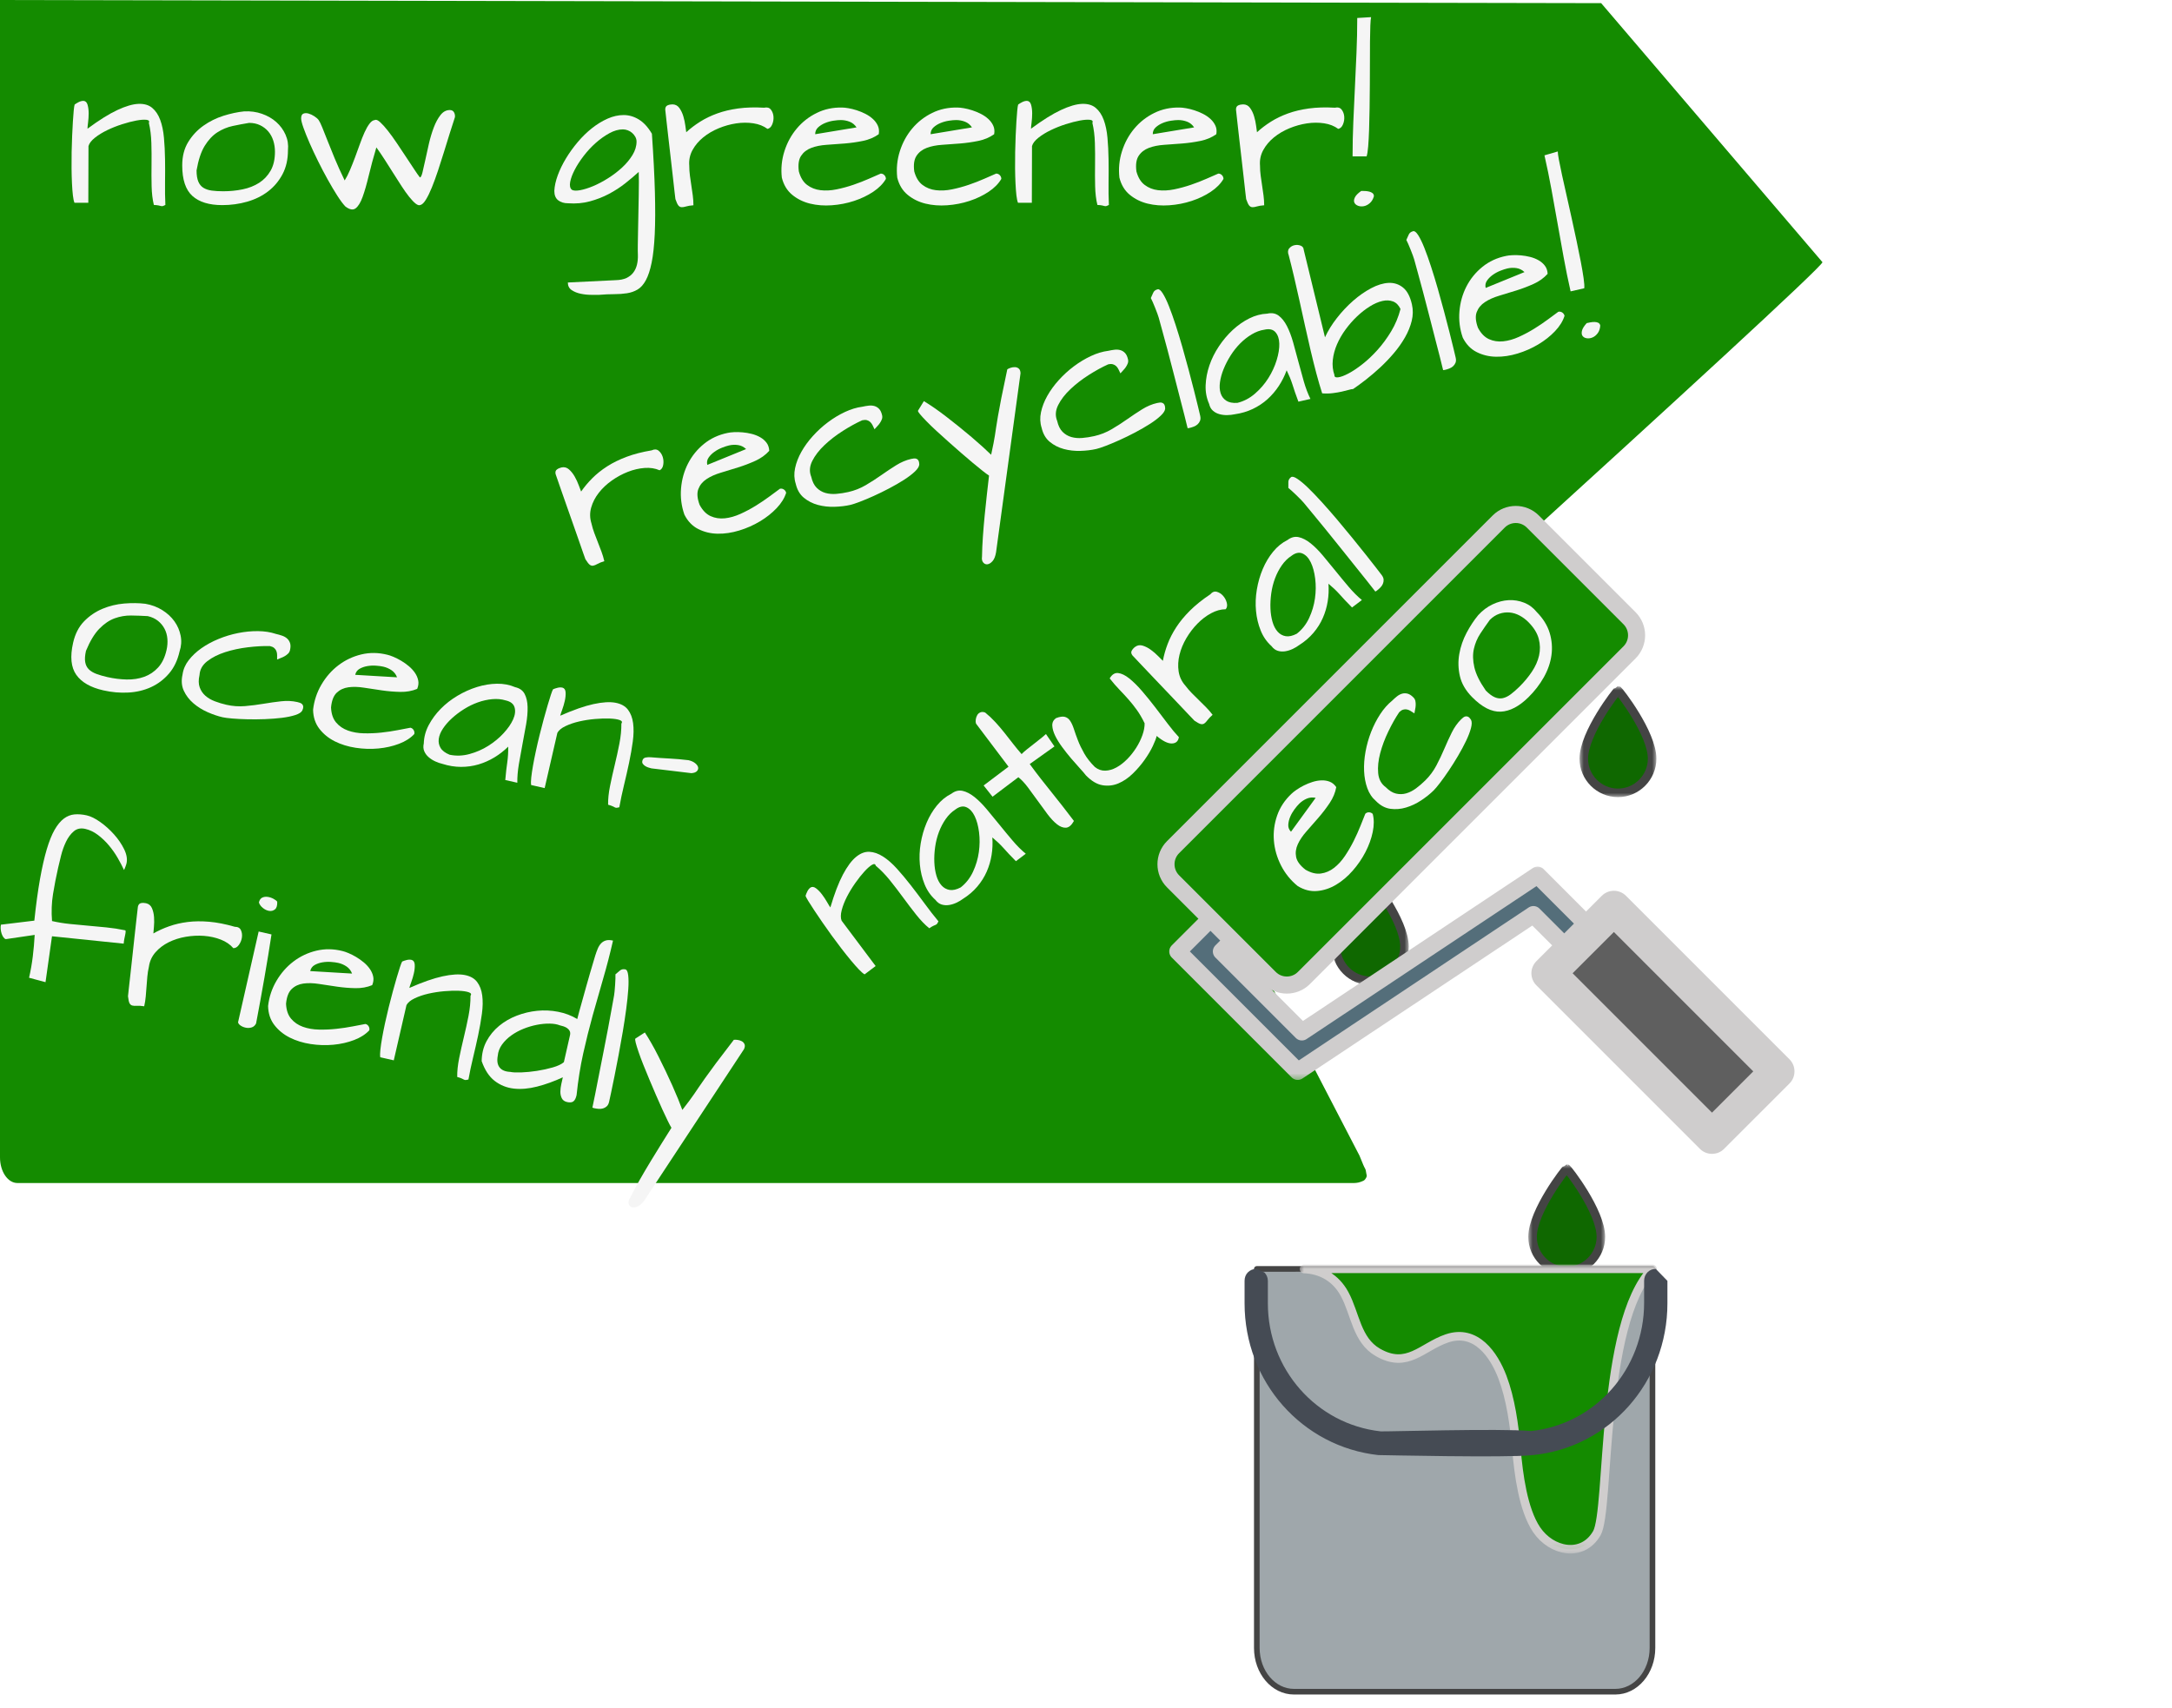 <?xml version="1.0" encoding="UTF-8" standalone="no"?>
<!DOCTYPE svg PUBLIC "-//W3C//DTD SVG 1.1//EN" "http://www.w3.org/Graphics/SVG/1.1/DTD/svg11.dtd">
<!-- Created with Vectornator (http://vectornator.io/) -->
<svg height="100%" stroke-miterlimit="10" style="fill-rule:nonzero;clip-rule:evenodd;stroke-linecap:round;stroke-linejoin:round;" version="1.1" viewBox="0 0 254.346 200" width="100%" xml:space="preserve" xmlns="http://www.w3.org/2000/svg" xmlns:xlink="http://www.w3.org/1999/xlink">
<defs>
<path d="M164.466 110.847C164.466 113.047 162.666 114.847 160.466 114.847C158.266 114.847 156.466 113.047 156.466 110.847C156.466 107.847 160.366 102.847 160.466 102.847C160.566 102.847 164.466 107.847 164.466 110.847Z" id="Fill"/>
<path d="M188.99 111.422L180.053 102.485L152.452 120.846L143.028 111.422L145.581 108.868L143.028 106.315L137.921 111.422L151.965 125.466L179.565 107.104L186.436 113.975L188.99 111.422Z" id="Fill_2"/>
<path d="M188.99 106.315L181.329 113.975L200.48 133.126L208.14 125.466L188.99 106.315Z" id="Fill_3"/>
<filter color-interpolation-filters="sRGB" filterUnits="userSpaceOnUse" height="32.502" id="Filter" width="33.467" x="177.501" y="103.486">
<feDropShadow dx="-0.999" dy="0.034" flood-color="#ffffff" flood-opacity="1" in="SourceGraphic" result="Shadow" stdDeviation="0"/>
</filter>
<path d="M187.466 144.847C187.466 147.047 185.666 148.847 183.466 148.847C181.266 148.847 179.466 147.047 179.466 144.847C179.466 141.847 183.366 136.847 183.466 136.847C183.566 136.847 187.466 141.847 187.466 144.847Z" id="Fill_4"/>
<path d="M193.466 88.847C193.466 91.047 191.666 92.847 189.466 92.847C187.266 92.847 185.466 91.047 185.466 88.847C185.466 85.847 189.366 80.847 189.466 80.847C189.566 80.847 193.466 85.847 193.466 88.847Z" id="Fill_5"/>
<path d="M152.697 148.59L152.697 148.606C154.683 148.688 156.409 149.612 157.453 151.536C158.722 153.879 158.861 156.937 161.343 158.367C164.811 160.365 166.519 157.727 169.442 156.734C172.848 155.577 174.948 158.664 175.939 161.273C176.899 163.801 177.326 166.844 177.582 169.764C177.831 172.611 178.347 176.773 179.939 179.136C181.668 181.701 185.306 182.471 186.993 179.548C188.554 176.839 187.354 154.985 193.507 148.59C188.319 148.59 152.697 148.59 152.697 148.59Z" id="Fill_6"/>
<filter color-interpolation-filters="sRGB" filterUnits="userSpaceOnUse" height="33.021" id="Filter_2" width="153.378" x="8.376" y="1.507">
<feDropShadow dx="0.865" dy="-0.501" flood-color="#333333" flood-opacity="0.6" in="SourceGraphic" result="Shadow" stdDeviation="0"/>
</filter>
<filter color-interpolation-filters="sRGB" filterUnits="userSpaceOnUse" height="60.798" id="Filter_3" width="72.577" x="90.796" y="54.013">
<feDropShadow dx="0.865" dy="-0.501" flood-color="#333333" flood-opacity="0.6" in="SourceGraphic" result="Shadow" stdDeviation="0"/>
</filter>
<filter color-interpolation-filters="sRGB" filterUnits="userSpaceOnUse" height="59.516" id="Filter_4" width="128.204" x="62.552" y="16.983">
<feDropShadow dx="0.865" dy="-0.501" flood-color="#333333" flood-opacity="0.6" in="SourceGraphic" result="Shadow" stdDeviation="0"/>
</filter>
<filter color-interpolation-filters="sRGB" filterUnits="userSpaceOnUse" height="76.284" id="Filter_5" width="99.614" x="-3.413" y="67.208">
<feDropShadow dx="0.865" dy="-0.501" flood-color="#333333" flood-opacity="0.6" in="SourceGraphic" result="Shadow" stdDeviation="0"/>
</filter>
<filter color-interpolation-filters="sRGB" filterUnits="userSpaceOnUse" height="38.988" id="Filter_6" width="39.31" x="145.816" y="67.132">
<feDropShadow dx="0.865" dy="-0.501" flood-color="#333333" flood-opacity="0.6" in="SourceGraphic" result="Shadow" stdDeviation="0"/>
</filter>
</defs>
<path d="M0 0L254.346 0L254.346 200L0 200L0 0Z" fill="#ffffff" fill-rule="nonzero" opacity="1" stroke="none"/>
<g id="mask"/>
<clipPath id="ArtboardFrame">
<rect height="200" width="254.346" x="0" y="0"/>
</clipPath>
<g clip-path="url(#ArtboardFrame)" id="paintbrush">
<g opacity="1">
<path d="M0 1C0-0.657-1.088 0 0.037 0L187.5 0.369L213.415 30.705C213.415 31.667 139.887 98.093 139.887 98.093L159.199 135.331C159.199 135.331 159.451 135.936 159.643 136.412C159.835 136.887 159.923 136.855 159.966 137.234C160.01 137.612 160.131 137.661 159.954 137.965C159.778 138.269 159.701 138.255 159.353 138.399C159.004 138.542 158.561 138.539 158.561 138.539L157.395 138.539L2.037 138.539C0.912 138.539 0 137.196 0 135.539L0 1Z" fill="#148b00" fill-rule="nonzero" opacity="1" stroke="none"/>
<g opacity="1">
<use fill="#0f6800" fill-rule="nonzero" stroke="none" xlink:href="#Fill"/>
<mask height="13" id="StrokeMask" maskUnits="userSpaceOnUse" width="9" x="155.966" y="102.347">
<rect fill="#ffffff" height="13" stroke="none" width="9" x="155.966" y="102.347"/>
<use fill="#000000" fill-rule="evenodd" stroke="none" xlink:href="#Fill"/>
</mask>
<use fill="none" mask="url(#StrokeMask)" stroke="#444444" stroke-linecap="butt" stroke-linejoin="miter" stroke-width="1" xlink:href="#Fill"/>
</g>
<g opacity="1">
<use fill="#546e7a" fill-rule="nonzero" stroke="none" xlink:href="#Fill_2"/>
<mask height="25.553" id="StrokeMask_2" maskUnits="userSpaceOnUse" width="53.897" x="136.507" y="101.198">
<rect fill="#ffffff" height="25.553" stroke="none" width="53.897" x="136.507" y="101.198"/>
<use fill="#000000" fill-rule="evenodd" stroke="none" xlink:href="#Fill_2"/>
</mask>
<use fill="none" mask="url(#StrokeMask_2)" stroke="#cfcdcd" stroke-linecap="butt" stroke-linejoin="miter" stroke-width="2" xlink:href="#Fill_2"/>
</g>
<path d="M152.685 114.532L190.822 76.395C191.923 75.293 191.923 73.501 190.822 72.399L179.497 61.074C178.397 59.974 176.603 59.972 175.501 61.074L137.367 99.209C136.264 100.312 136.265 102.105 137.365 103.206L148.689 114.529C149.792 115.632 151.584 115.632 152.685 114.532Z" fill="#148b00" fill-rule="nonzero" opacity="1" stroke="#cfcdcd" stroke-linecap="butt" stroke-linejoin="miter" stroke-width="2"/>
<g filter="url(#Filter)">
<use fill="#5f5f5f" fill-rule="nonzero" stroke="none" xlink:href="#Fill_3"/>
<mask height="32.468" id="StrokeMask_3" maskUnits="userSpaceOnUse" width="32.468" x="178.501" y="103.486">
<rect fill="#ffffff" height="32.468" stroke="none" width="32.468" x="178.501" y="103.486"/>
<use fill="#000000" fill-rule="evenodd" stroke="none" xlink:href="#Fill_3"/>
</mask>
<use fill="none" mask="url(#StrokeMask_3)" stroke="#cfcdcd" stroke-linecap="butt" stroke-linejoin="miter" stroke-width="4" xlink:href="#Fill_3"/>
</g>
<g opacity="1">
<use fill="#0f6800" fill-rule="nonzero" stroke="none" xlink:href="#Fill_4"/>
<mask height="13" id="StrokeMask_4" maskUnits="userSpaceOnUse" width="9" x="178.966" y="136.347">
<rect fill="#ffffff" height="13" stroke="none" width="9" x="178.966" y="136.347"/>
<use fill="#000000" fill-rule="evenodd" stroke="none" xlink:href="#Fill_4"/>
</mask>
<use fill="none" mask="url(#StrokeMask_4)" stroke="#444444" stroke-linecap="butt" stroke-linejoin="miter" stroke-width="1" xlink:href="#Fill_4"/>
</g>
<g opacity="1">
<use fill="#0f6800" fill-rule="nonzero" stroke="none" xlink:href="#Fill_5"/>
<mask height="13" id="StrokeMask_5" maskUnits="userSpaceOnUse" width="9" x="184.966" y="80.347">
<rect fill="#ffffff" height="13" stroke="none" width="9" x="184.966" y="80.347"/>
<use fill="#000000" fill-rule="evenodd" stroke="none" xlink:href="#Fill_5"/>
</mask>
<use fill="none" mask="url(#StrokeMask_5)" stroke="#444444" stroke-linecap="butt" stroke-linejoin="miter" stroke-width="1" xlink:href="#Fill_5"/>
</g>
</g>
<g opacity="1">
<path d="M193.507 148.592L147.176 148.599L147.176 192.986C147.176 195.815 149.12 198.108 151.519 198.108L189.163 198.108C191.562 198.108 193.507 195.815 193.507 192.986L193.507 148.592" fill="#9fa7ab" fill-rule="nonzero" opacity="1" stroke="#444444" stroke-linecap="butt" stroke-linejoin="miter" stroke-width="0.66"/>
<g opacity="1">
<use fill="#148b00" fill-rule="nonzero" stroke="none" xlink:href="#Fill_6"/>
<mask height="33.834" id="StrokeMask_6" maskUnits="userSpaceOnUse" width="42.485" x="152.197" y="148.09">
<rect fill="#ffffff" height="33.834" stroke="none" width="42.485" x="152.197" y="148.09"/>
<use fill="#000000" fill-rule="evenodd" stroke="none" xlink:href="#Fill_6"/>
</mask>
<use fill="none" mask="url(#StrokeMask_6)" stroke="#cfcdcd" stroke-linecap="butt" stroke-linejoin="miter" stroke-width="1" xlink:href="#Fill_6"/>
</g>
<path d="M147.106 148.592C146.72 148.592 146.363 148.759 146.119 149.01C145.875 149.262 145.742 149.599 145.742 149.996L145.742 151.311L145.742 152.625C145.742 157.209 147.411 161.4 150.212 164.575C153.012 167.75 156.939 169.909 161.415 170.401L161.473 170.401L161.56 170.401C161.901 170.401 176.328 170.724 179.32 170.416C179.706 170.377 179.917 167.644 179.239 167.581C175.731 167.256 162.04 167.669 161.676 167.622C157.905 167.201 154.606 165.376 152.243 162.693C149.88 160.009 148.47 156.484 148.47 152.625L148.47 151.311L148.47 149.996C148.47 149.599 148.308 149.262 148.064 149.01M193.894 148.592C193.121 148.592 192.53 149.201 192.53 149.996L192.53 152.565C192.53 160.33 186.825 166.797 179.236 167.592C178.464 167.686 178.671 170.401 179.353 170.401C179.398 170.401 179.452 170.401 179.498 170.401C188.495 169.512 195.258 161.839 195.258 152.625L195.258 149.996" fill="#454b54" fill-rule="nonzero" opacity="1" stroke="none"/>
</g>
<g fill="#f5f5f5" filter="url(#Filter_2)" stroke="none">
<path d="M17.432 14.391C17.523 14.182 17.426 14.062 17.139 14.029C16.853 13.997 16.462 14.026 15.967 14.117C15.473 14.208 14.919 14.352 14.307 14.547C13.695 14.742 13.113 14.973 12.559 15.24C12.006 15.507 11.524 15.803 11.114 16.129C10.704 16.454 10.453 16.78 10.362 17.105L10.342 23.746L8.721 23.746C8.643 23.564 8.581 23.274 8.536 22.877C8.49 22.48 8.454 22.011 8.428 21.471C8.402 20.93 8.386 20.344 8.38 19.713C8.373 19.081 8.376 18.443 8.389 17.799C8.402 17.154 8.422 16.523 8.448 15.904C8.474 15.286 8.503 14.723 8.536 14.215C8.568 13.707 8.601 13.281 8.634 12.935C8.666 12.591 8.702 12.359 8.741 12.242C8.884 12.138 9.047 12.04 9.229 11.949C9.412 11.858 9.594 11.812 9.776 11.812C10.011 11.825 10.17 11.979 10.255 12.271C10.339 12.565 10.382 12.896 10.382 13.268C10.382 13.639 10.359 14 10.313 14.352C10.268 14.703 10.245 14.944 10.245 15.074C11.599 14.072 12.764 13.342 13.741 12.887C14.717 12.431 15.541 12.19 16.212 12.164C16.882 12.138 17.419 12.294 17.823 12.633C18.227 12.971 18.539 13.44 18.761 14.039C18.982 14.638 19.128 15.338 19.2 16.139C19.272 16.939 19.314 17.783 19.327 18.668C19.34 19.553 19.34 20.455 19.327 21.373C19.314 22.291 19.327 23.167 19.366 24C19.21 24.078 19.102 24.124 19.044 24.137C18.985 24.15 18.92 24.146 18.848 24.127C18.777 24.107 18.682 24.085 18.565 24.059C18.448 24.033 18.266 24.013 18.018 24C17.862 23.362 17.774 22.633 17.755 21.812C17.735 20.992 17.732 20.152 17.745 19.293C17.758 18.434 17.751 17.581 17.725 16.734C17.699 15.888 17.602 15.107 17.432 14.391Z"/>
<path d="M21.339 19.371C21.339 18.303 21.573 17.389 22.042 16.627C22.511 15.865 23.103 15.23 23.819 14.723C24.535 14.215 25.317 13.828 26.163 13.56C27.009 13.294 27.817 13.121 28.585 13.043C29.327 13.004 30.023 13.098 30.675 13.326C31.326 13.554 31.886 13.876 32.354 14.293C32.823 14.71 33.184 15.204 33.438 15.777C33.692 16.35 33.786 16.956 33.721 17.594C33.721 18.662 33.51 19.596 33.087 20.396C32.663 21.197 32.1 21.868 31.397 22.408C30.694 22.949 29.877 23.352 28.946 23.619C28.015 23.886 27.042 24.02 26.026 24.02C24.49 24.02 23.324 23.662 22.53 22.945C21.736 22.229 21.339 21.038 21.339 19.371ZM23.018 19.957C23.018 20.504 23.087 20.94 23.223 21.266C23.36 21.591 23.562 21.835 23.829 21.998C24.096 22.161 24.421 22.268 24.805 22.32C25.189 22.372 25.636 22.398 26.143 22.398C26.925 22.398 27.68 22.324 28.409 22.174C29.138 22.024 29.783 21.77 30.343 21.412C30.902 21.054 31.352 20.579 31.69 19.986C32.029 19.394 32.198 18.655 32.198 17.77C32.198 17.314 32.133 16.881 32.003 16.471C31.872 16.061 31.677 15.703 31.417 15.396C31.156 15.091 30.837 14.846 30.46 14.664C30.082 14.482 29.652 14.391 29.171 14.391C28.533 14.495 27.895 14.615 27.257 14.752C26.619 14.889 26.02 15.136 25.46 15.494C24.9 15.852 24.405 16.38 23.975 17.076C23.546 17.773 23.227 18.733 23.018 19.957Z"/>
<path d="M44.073 17.262C43.721 18.447 43.425 19.544 43.184 20.553C42.943 21.562 42.703 22.398 42.462 23.062C42.221 23.727 41.947 24.172 41.641 24.4C41.335 24.628 40.935 24.553 40.44 24.176C40.167 23.889 39.851 23.466 39.493 22.906C39.135 22.346 38.764 21.721 38.38 21.031C37.995 20.341 37.618 19.622 37.247 18.873C36.876 18.124 36.544 17.415 36.251 16.744C35.958 16.074 35.72 15.481 35.538 14.967C35.355 14.453 35.264 14.085 35.264 13.863C35.264 13.564 35.352 13.378 35.528 13.307C35.704 13.235 35.906 13.232 36.133 13.297C36.361 13.362 36.589 13.469 36.817 13.619C37.045 13.769 37.211 13.915 37.315 14.059C37.432 14.228 37.572 14.514 37.735 14.918C37.898 15.322 38.1 15.829 38.341 16.441C38.581 17.053 38.865 17.753 39.19 18.541C39.516 19.329 39.906 20.191 40.362 21.129C40.57 20.803 40.776 20.403 40.977 19.928C41.179 19.453 41.378 18.954 41.573 18.434C41.768 17.913 41.957 17.395 42.139 16.881C42.322 16.366 42.507 15.901 42.696 15.484C42.885 15.068 43.08 14.729 43.282 14.469C43.484 14.208 43.689 14.072 43.897 14.059C44.04 13.98 44.245 14.062 44.512 14.303C44.779 14.544 45.082 14.879 45.421 15.309C45.759 15.738 46.114 16.23 46.485 16.783C46.856 17.337 47.214 17.874 47.559 18.395C47.904 18.915 48.22 19.394 48.507 19.83C48.793 20.266 49.014 20.582 49.171 20.777C49.275 20.777 49.376 20.582 49.473 20.191C49.571 19.801 49.682 19.312 49.805 18.727C49.929 18.141 50.069 17.509 50.225 16.832C50.382 16.155 50.57 15.523 50.792 14.938C51.013 14.352 51.277 13.863 51.583 13.473C51.889 13.082 52.25 12.887 52.667 12.887C52.901 12.887 53.067 12.975 53.165 13.15C53.262 13.326 53.298 13.518 53.272 13.727C53.09 14.273 52.888 14.902 52.667 15.611C52.445 16.321 52.221 17.047 51.993 17.789C51.765 18.531 51.531 19.264 51.29 19.986C51.049 20.709 50.811 21.36 50.577 21.939C50.343 22.519 50.111 22.994 49.883 23.365C49.656 23.736 49.444 23.948 49.249 24C49.093 24.078 48.901 24.026 48.673 23.844C48.445 23.662 48.191 23.395 47.911 23.043C47.631 22.691 47.335 22.275 47.022 21.793C46.71 21.311 46.387 20.807 46.055 20.279C45.723 19.752 45.388 19.225 45.05 18.697C44.711 18.17 44.386 17.691 44.073 17.262Z"/>
<path d="M72.1 32.809C72.608 32.796 73.028 32.711 73.36 32.555C73.692 32.398 73.959 32.187 74.161 31.92C74.363 31.653 74.506 31.344 74.591 30.992C74.675 30.641 74.711 30.256 74.698 29.84C74.685 29.592 74.682 29.215 74.688 28.707C74.695 28.199 74.704 27.626 74.718 26.988C74.731 26.35 74.744 25.683 74.757 24.986C74.77 24.29 74.783 23.622 74.796 22.984C74.809 22.346 74.815 21.777 74.815 21.275C74.815 20.774 74.809 20.393 74.796 20.133C74.327 20.562 73.8 21.009 73.214 21.471C72.628 21.933 71.99 22.346 71.3 22.711C70.609 23.076 69.867 23.365 69.073 23.58C68.279 23.795 67.432 23.87 66.534 23.805C66.052 23.805 65.662 23.688 65.362 23.453C65.063 23.219 64.913 22.854 64.913 22.359C64.939 21.799 65.072 21.191 65.313 20.533C65.554 19.876 65.873 19.218 66.27 18.561C66.667 17.903 67.126 17.265 67.647 16.646C68.168 16.028 68.725 15.484 69.317 15.016C69.91 14.547 70.522 14.172 71.153 13.893C71.785 13.613 72.41 13.473 73.028 13.473C73.647 13.473 74.239 13.645 74.805 13.99C75.372 14.335 75.883 14.892 76.339 15.66C76.521 18.29 76.638 20.569 76.69 22.496C76.742 24.423 76.736 26.067 76.671 27.428C76.606 28.788 76.485 29.898 76.309 30.758C76.133 31.617 75.909 32.301 75.635 32.809C75.362 33.316 75.04 33.681 74.669 33.902C74.298 34.124 73.881 34.27 73.419 34.342C72.957 34.413 72.452 34.449 71.905 34.449C71.358 34.449 70.779 34.475 70.167 34.527C69.945 34.527 69.633 34.527 69.229 34.527C68.826 34.527 68.419 34.485 68.008 34.4C67.598 34.316 67.244 34.172 66.944 33.971C66.645 33.769 66.495 33.473 66.495 33.082L72.1 32.809ZM72.94 15.152C72.432 15.152 71.905 15.302 71.358 15.602C70.811 15.901 70.281 16.279 69.766 16.734C69.252 17.19 68.78 17.698 68.35 18.258C67.921 18.818 67.569 19.361 67.296 19.889C67.022 20.416 66.846 20.891 66.768 21.314C66.69 21.738 66.755 22.04 66.964 22.223C67.159 22.34 67.484 22.356 67.94 22.271C68.396 22.187 68.904 22.027 69.464 21.793C70.023 21.559 70.603 21.253 71.202 20.875C71.801 20.497 72.348 20.081 72.843 19.625C73.337 19.169 73.744 18.681 74.063 18.16C74.382 17.639 74.542 17.112 74.542 16.578C74.542 16.383 74.493 16.197 74.395 16.021C74.298 15.846 74.174 15.693 74.024 15.562C73.874 15.432 73.705 15.331 73.516 15.26C73.328 15.188 73.135 15.152 72.94 15.152Z"/>
<path d="M77.901 12.828C77.901 12.581 77.989 12.418 78.165 12.34C78.341 12.262 78.533 12.223 78.741 12.223C79.079 12.223 79.35 12.363 79.552 12.643C79.753 12.922 79.91 13.248 80.02 13.619C80.131 13.99 80.209 14.355 80.255 14.713C80.3 15.071 80.336 15.328 80.362 15.484C80.844 15.042 81.384 14.632 81.983 14.254C82.582 13.876 83.249 13.554 83.985 13.287C84.721 13.02 85.541 12.825 86.446 12.701C87.351 12.578 88.363 12.548 89.483 12.613C89.835 12.535 90.098 12.61 90.274 12.838C90.45 13.066 90.551 13.336 90.577 13.648C90.603 13.961 90.554 14.267 90.43 14.566C90.307 14.866 90.121 15.042 89.874 15.094C89.418 14.755 88.868 14.537 88.223 14.44C87.579 14.342 86.908 14.345 86.212 14.449C85.515 14.553 84.828 14.745 84.151 15.025C83.474 15.305 82.872 15.66 82.344 16.09C81.817 16.52 81.4 17.014 81.094 17.574C80.788 18.134 80.662 18.74 80.714 19.391C80.714 19.794 80.74 20.188 80.792 20.572C80.844 20.956 80.899 21.34 80.958 21.725C81.016 22.109 81.072 22.493 81.124 22.877C81.176 23.261 81.202 23.648 81.202 24.039C80.85 24.065 80.567 24.111 80.352 24.176C80.137 24.241 79.958 24.27 79.815 24.264C79.672 24.257 79.548 24.192 79.444 24.068C79.34 23.945 79.223 23.694 79.093 23.316C79.079 23.225 79.047 22.952 78.995 22.496C78.943 22.04 78.881 21.487 78.809 20.836C78.738 20.185 78.656 19.472 78.565 18.697C78.474 17.922 78.386 17.161 78.302 16.412C78.217 15.663 78.139 14.973 78.067 14.342C77.996 13.71 77.94 13.206 77.901 12.828Z"/>
<path d="M91.553 20.797C91.436 19.742 91.537 18.713 91.856 17.711C92.175 16.708 92.657 15.823 93.302 15.055C93.946 14.287 94.724 13.678 95.635 13.229C96.547 12.779 97.543 12.568 98.624 12.594C98.806 12.594 99.05 12.62 99.356 12.672C99.662 12.724 99.988 12.805 100.333 12.916C100.678 13.027 101.016 13.167 101.348 13.336C101.68 13.505 101.973 13.707 102.227 13.941C102.481 14.176 102.673 14.44 102.803 14.732C102.934 15.025 102.966 15.354 102.901 15.719C102.367 16.096 101.752 16.357 101.055 16.5C100.359 16.643 99.649 16.744 98.927 16.803C98.204 16.861 97.498 16.913 96.807 16.959C96.117 17.005 95.515 17.125 95.001 17.32C94.486 17.516 94.089 17.825 93.809 18.248C93.529 18.671 93.442 19.28 93.546 20.074C93.741 20.79 94.063 21.318 94.512 21.656C94.962 21.995 95.483 22.2 96.075 22.271C96.667 22.343 97.299 22.311 97.969 22.174C98.64 22.037 99.298 21.858 99.942 21.637C100.587 21.415 101.189 21.181 101.749 20.934C102.309 20.686 102.771 20.484 103.135 20.328C103.305 20.328 103.448 20.39 103.565 20.514C103.682 20.637 103.741 20.784 103.741 20.953C103.415 21.513 102.921 22.014 102.257 22.457C101.593 22.9 100.844 23.258 100.01 23.531C99.177 23.805 98.308 23.974 97.403 24.039C96.498 24.104 95.648 24.039 94.854 23.844C94.06 23.648 93.363 23.303 92.764 22.809C92.165 22.314 91.762 21.643 91.553 20.797ZM98.448 14.059C98.214 14.059 97.927 14.085 97.589 14.137C97.25 14.189 96.925 14.28 96.612 14.41C96.3 14.54 96.029 14.71 95.802 14.918C95.574 15.126 95.46 15.393 95.46 15.719L100.303 14.918C100.095 14.605 99.825 14.384 99.493 14.254C99.161 14.124 98.813 14.059 98.448 14.059Z"/>
<path d="M105.069 20.797C104.952 19.742 105.053 18.713 105.372 17.711C105.691 16.708 106.173 15.823 106.817 15.055C107.462 14.287 108.24 13.678 109.151 13.229C110.063 12.779 111.059 12.568 112.139 12.594C112.322 12.594 112.566 12.62 112.872 12.672C113.178 12.724 113.503 12.805 113.848 12.916C114.193 13.027 114.532 13.167 114.864 13.336C115.196 13.505 115.489 13.707 115.743 13.941C115.997 14.176 116.189 14.44 116.319 14.732C116.449 15.025 116.482 15.354 116.417 15.719C115.883 16.096 115.268 16.357 114.571 16.5C113.874 16.643 113.165 16.744 112.442 16.803C111.719 16.861 111.013 16.913 110.323 16.959C109.633 17.005 109.031 17.125 108.516 17.32C108.002 17.516 107.605 17.825 107.325 18.248C107.045 18.671 106.957 19.28 107.061 20.074C107.257 20.79 107.579 21.318 108.028 21.656C108.477 21.995 108.998 22.2 109.591 22.271C110.183 22.343 110.815 22.311 111.485 22.174C112.156 22.037 112.813 21.858 113.458 21.637C114.102 21.415 114.704 21.181 115.264 20.934C115.824 20.686 116.287 20.484 116.651 20.328C116.82 20.328 116.964 20.39 117.081 20.514C117.198 20.637 117.257 20.784 117.257 20.953C116.931 21.513 116.436 22.014 115.772 22.457C115.108 22.9 114.359 23.258 113.526 23.531C112.693 23.805 111.824 23.974 110.919 24.039C110.014 24.104 109.164 24.039 108.37 23.844C107.576 23.648 106.879 23.303 106.28 22.809C105.681 22.314 105.277 21.643 105.069 20.797ZM111.964 14.059C111.729 14.059 111.443 14.085 111.104 14.137C110.766 14.189 110.44 14.28 110.128 14.41C109.815 14.54 109.545 14.71 109.317 14.918C109.089 15.126 108.975 15.393 108.975 15.719L113.819 14.918C113.611 14.605 113.341 14.384 113.009 14.254C112.677 14.124 112.328 14.059 111.964 14.059Z"/>
<path d="M127.921 14.391C128.012 14.182 127.914 14.062 127.628 14.029C127.341 13.997 126.951 14.026 126.456 14.117C125.961 14.208 125.408 14.352 124.796 14.547C124.184 14.742 123.601 14.973 123.048 15.24C122.494 15.507 122.012 15.803 121.602 16.129C121.192 16.454 120.941 16.78 120.85 17.105L120.831 23.746L119.21 23.746C119.132 23.564 119.07 23.274 119.024 22.877C118.979 22.48 118.943 22.011 118.917 21.471C118.891 20.93 118.874 20.344 118.868 19.713C118.861 19.081 118.865 18.443 118.878 17.799C118.891 17.154 118.91 16.523 118.936 15.904C118.962 15.286 118.992 14.723 119.024 14.215C119.057 13.707 119.089 13.281 119.122 12.935C119.154 12.591 119.19 12.359 119.229 12.242C119.372 12.138 119.535 12.04 119.718 11.949C119.9 11.858 120.082 11.812 120.264 11.812C120.499 11.825 120.658 11.979 120.743 12.271C120.828 12.565 120.87 12.896 120.87 13.268C120.87 13.639 120.847 14 120.802 14.352C120.756 14.703 120.733 14.944 120.733 15.074C122.087 14.072 123.253 13.342 124.229 12.887C125.206 12.431 126.029 12.19 126.7 12.164C127.371 12.138 127.908 12.294 128.311 12.633C128.715 12.971 129.027 13.44 129.249 14.039C129.47 14.638 129.617 15.338 129.688 16.139C129.76 16.939 129.802 17.783 129.815 18.668C129.828 19.553 129.828 20.455 129.815 21.373C129.802 22.291 129.815 23.167 129.854 24C129.698 24.078 129.591 24.124 129.532 24.137C129.473 24.15 129.408 24.146 129.337 24.127C129.265 24.107 129.171 24.085 129.053 24.059C128.936 24.033 128.754 24.013 128.507 24C128.35 23.362 128.262 22.633 128.243 21.812C128.223 20.992 128.22 20.152 128.233 19.293C128.246 18.434 128.24 17.581 128.214 16.734C128.188 15.888 128.09 15.107 127.921 14.391Z"/>
<path d="M131.085 20.797C130.968 19.742 131.068 18.713 131.387 17.711C131.706 16.708 132.188 15.823 132.833 15.055C133.477 14.287 134.255 13.678 135.167 13.229C136.078 12.779 137.074 12.568 138.155 12.594C138.337 12.594 138.581 12.62 138.887 12.672C139.193 12.724 139.519 12.805 139.864 12.916C140.209 13.027 140.548 13.167 140.88 13.336C141.212 13.505 141.505 13.707 141.759 13.941C142.012 14.176 142.204 14.44 142.335 14.732C142.465 15.025 142.497 15.354 142.432 15.719C141.899 16.096 141.283 16.357 140.587 16.5C139.89 16.643 139.18 16.744 138.458 16.803C137.735 16.861 137.029 16.913 136.339 16.959C135.649 17.005 135.046 17.125 134.532 17.32C134.018 17.516 133.621 17.825 133.341 18.248C133.061 18.671 132.973 19.28 133.077 20.074C133.272 20.79 133.594 21.318 134.044 21.656C134.493 21.995 135.014 22.2 135.606 22.271C136.199 22.343 136.83 22.311 137.501 22.174C138.171 22.037 138.829 21.858 139.473 21.637C140.118 21.415 140.72 21.181 141.28 20.934C141.84 20.686 142.302 20.484 142.667 20.328C142.836 20.328 142.979 20.39 143.096 20.514C143.214 20.637 143.272 20.784 143.272 20.953C142.947 21.513 142.452 22.014 141.788 22.457C141.124 22.9 140.375 23.258 139.542 23.531C138.708 23.805 137.839 23.974 136.934 24.039C136.029 24.104 135.18 24.039 134.385 23.844C133.591 23.648 132.895 23.303 132.296 22.809C131.697 22.314 131.293 21.643 131.085 20.797ZM137.979 14.059C137.745 14.059 137.458 14.085 137.12 14.137C136.781 14.189 136.456 14.28 136.143 14.41C135.831 14.54 135.561 14.71 135.333 14.918C135.105 15.126 134.991 15.393 134.991 15.719L139.835 14.918C139.626 14.605 139.356 14.384 139.024 14.254C138.692 14.124 138.344 14.059 137.979 14.059Z"/>
<path d="M144.737 12.828C144.737 12.581 144.825 12.418 145.001 12.34C145.177 12.262 145.369 12.223 145.577 12.223C145.915 12.223 146.186 12.363 146.387 12.643C146.589 12.922 146.746 13.248 146.856 13.619C146.967 13.99 147.045 14.355 147.091 14.713C147.136 15.071 147.172 15.328 147.198 15.484C147.68 15.042 148.22 14.632 148.819 14.254C149.418 13.876 150.085 13.554 150.821 13.287C151.557 13.02 152.377 12.825 153.282 12.701C154.187 12.578 155.199 12.548 156.319 12.613C156.671 12.535 156.934 12.61 157.11 12.838C157.286 13.066 157.387 13.336 157.413 13.648C157.439 13.961 157.39 14.267 157.266 14.566C157.143 14.866 156.957 15.042 156.71 15.094C156.254 14.755 155.704 14.537 155.059 14.44C154.415 14.342 153.744 14.345 153.048 14.449C152.351 14.553 151.664 14.745 150.987 15.025C150.31 15.305 149.708 15.66 149.18 16.09C148.653 16.52 148.236 17.014 147.93 17.574C147.624 18.134 147.497 18.74 147.55 19.391C147.55 19.794 147.576 20.188 147.628 20.572C147.68 20.956 147.735 21.34 147.794 21.725C147.852 22.109 147.908 22.493 147.96 22.877C148.012 23.261 148.038 23.648 148.038 24.039C147.686 24.065 147.403 24.111 147.188 24.176C146.973 24.241 146.794 24.27 146.651 24.264C146.508 24.257 146.384 24.192 146.28 24.068C146.176 23.945 146.059 23.694 145.928 23.316C145.915 23.225 145.883 22.952 145.831 22.496C145.779 22.04 145.717 21.487 145.645 20.836C145.574 20.185 145.492 19.472 145.401 18.697C145.31 17.922 145.222 17.161 145.137 16.412C145.053 15.663 144.975 14.973 144.903 14.342C144.831 13.71 144.776 13.206 144.737 12.828Z"/>
<path d="M159.405 22.359C159.535 22.359 159.685 22.363 159.854 22.369C160.024 22.376 160.186 22.398 160.343 22.438C160.499 22.477 160.629 22.538 160.733 22.623C160.837 22.708 160.889 22.828 160.889 22.984C160.785 23.336 160.622 23.606 160.401 23.795C160.18 23.984 159.949 24.101 159.708 24.146C159.467 24.192 159.242 24.176 159.034 24.098C158.826 24.02 158.682 23.899 158.604 23.736C158.526 23.574 158.542 23.372 158.653 23.131C158.764 22.89 159.014 22.633 159.405 22.359ZM160.557 2.008C160.518 2.164 160.489 2.493 160.469 2.994C160.45 3.495 160.437 4.107 160.43 4.83C160.424 5.553 160.421 6.357 160.421 7.242C160.421 8.128 160.417 9.033 160.411 9.957C160.404 10.882 160.395 11.796 160.382 12.701C160.369 13.606 160.349 14.436 160.323 15.191C160.297 15.947 160.261 16.601 160.216 17.154C160.17 17.708 160.108 18.095 160.03 18.316L158.389 18.316C158.389 16.975 158.419 15.631 158.477 14.283C158.536 12.935 158.598 11.588 158.663 10.24C158.728 8.893 158.79 7.542 158.848 6.188C158.907 4.833 158.936 3.473 158.936 2.105L160.557 2.008Z"/>
</g>
<g fill="#f5f5f5" filter="url(#Filter_3)" stroke="none">
<path d="M102.562 101.39C102.509 101.169 102.358 101.132 102.11 101.278C101.862 101.425 101.568 101.684 101.228 102.055C100.888 102.426 100.532 102.873 100.162 103.398C99.791 103.922 99.465 104.458 99.184 105.004C98.903 105.551 98.697 106.078 98.566 106.584C98.435 107.091 98.431 107.502 98.554 107.817L102.539 113.129L101.246 114.105C101.073 114.007 100.85 113.813 100.574 113.524C100.298 113.234 99.987 112.881 99.641 112.466C99.295 112.05 98.929 111.592 98.543 111.092C98.157 110.592 97.775 110.081 97.397 109.559C97.02 109.037 96.655 108.521 96.303 108.011C95.951 107.502 95.635 107.035 95.355 106.61C95.075 106.185 94.844 105.825 94.662 105.53C94.48 105.235 94.37 105.029 94.33 104.912C94.382 104.743 94.453 104.567 94.544 104.384C94.634 104.201 94.752 104.055 94.898 103.945C95.093 103.815 95.312 103.841 95.556 104.023C95.8 104.206 96.034 104.446 96.258 104.742C96.481 105.038 96.681 105.34 96.856 105.648C97.031 105.956 97.159 106.162 97.237 106.266C97.714 104.65 98.204 103.366 98.709 102.414C99.214 101.462 99.726 100.774 100.246 100.349C100.765 99.924 101.288 99.725 101.814 99.752C102.341 99.779 102.872 99.965 103.41 100.31C103.947 100.654 104.486 101.125 105.026 101.721C105.565 102.317 106.107 102.964 106.651 103.663C107.195 104.362 107.738 105.081 108.281 105.822C108.823 106.562 109.361 107.253 109.894 107.895C109.817 108.051 109.758 108.153 109.72 108.198C109.681 108.244 109.627 108.281 109.558 108.308C109.489 108.336 109.4 108.374 109.291 108.424C109.181 108.474 109.024 108.568 108.819 108.707C108.31 108.292 107.8 107.763 107.29 107.12C106.781 106.477 106.272 105.809 105.765 105.115C105.257 104.421 104.738 103.744 104.208 103.084C103.677 102.425 103.128 101.86 102.562 101.39Z"/>
<path d="M116.204 98.067C116.255 98.762 116.227 99.448 116.118 100.126C116.01 100.803 115.819 101.453 115.546 102.075C115.273 102.697 114.906 103.28 114.444 103.824C113.982 104.369 113.425 104.846 112.773 105.257C112.555 105.422 112.301 105.572 112.013 105.709C111.724 105.845 111.43 105.936 111.131 105.983C110.831 106.029 110.543 106.01 110.267 105.925C109.991 105.84 109.747 105.657 109.535 105.377C108.981 104.881 108.56 104.273 108.27 103.554C107.98 102.835 107.796 102.068 107.719 101.253C107.643 100.438 107.675 99.606 107.817 98.757C107.959 97.907 108.19 97.105 108.509 96.35C108.828 95.596 109.232 94.92 109.719 94.323C110.207 93.727 110.771 93.269 111.41 92.949C111.837 92.627 112.275 92.516 112.726 92.617C113.177 92.717 113.638 92.956 114.111 93.333C114.583 93.71 115.065 94.191 115.555 94.776C116.045 95.36 116.544 95.967 117.051 96.595C117.558 97.224 118.067 97.839 118.578 98.44C119.089 99.041 119.603 99.555 120.12 99.98L118.966 100.851C118.648 100.537 118.373 100.255 118.143 100.004C117.913 99.754 117.7 99.519 117.503 99.301C117.305 99.083 117.106 98.878 116.905 98.688C116.704 98.497 116.47 98.29 116.204 98.067ZM111.877 94.799C111.448 95.074 111.071 95.444 110.746 95.91C110.42 96.376 110.154 96.887 109.946 97.444C109.738 98 109.591 98.584 109.506 99.195C109.421 99.806 109.389 100.397 109.412 100.967C109.435 101.537 109.515 102.06 109.653 102.534C109.791 103.009 109.991 103.393 110.252 103.685C110.514 103.977 110.831 104.154 111.203 104.215C111.576 104.276 112.008 104.179 112.499 103.922C113.115 103.441 113.595 102.829 113.941 102.087C114.286 101.346 114.514 100.578 114.625 99.785C114.736 98.991 114.744 98.218 114.649 97.466C114.554 96.714 114.382 96.081 114.133 95.567C113.884 95.054 113.563 94.709 113.169 94.533C112.776 94.357 112.345 94.446 111.877 94.799Z"/>
<path d="M116.228 93.301L115.185 91.984L118.1 89.784L114.299 84.748C114.247 84.592 114.236 84.421 114.266 84.235C114.297 84.049 114.355 83.882 114.441 83.736C114.526 83.59 114.65 83.484 114.813 83.419C114.975 83.353 115.162 83.363 115.373 83.448C115.799 83.796 116.195 84.17 116.562 84.57C116.929 84.969 117.281 85.381 117.617 85.805C117.953 86.228 118.286 86.653 118.617 87.081C118.948 87.508 119.286 87.918 119.631 88.31C119.804 88.13 120.019 87.939 120.275 87.738C120.531 87.536 120.79 87.333 121.051 87.128C121.312 86.923 121.568 86.721 121.818 86.524C122.069 86.326 122.29 86.139 122.483 85.961L123.479 87.411L120.583 89.475C121.059 90.127 121.508 90.722 121.931 91.26C122.353 91.798 122.768 92.32 123.176 92.828C123.584 93.336 123.997 93.856 124.415 94.389C124.833 94.921 125.282 95.505 125.76 96.139C125.475 96.647 125.164 96.911 124.827 96.929C124.49 96.947 124.141 96.814 123.781 96.531C123.421 96.249 123.048 95.853 122.664 95.344C122.28 94.834 121.893 94.306 121.505 93.759C121.116 93.212 120.734 92.689 120.357 92.191C119.981 91.692 119.612 91.301 119.252 91.018L116.228 93.301Z"/>
<path d="M127.162 90.798C127.005 90.591 126.767 90.313 126.448 89.967C126.129 89.62 125.79 89.236 125.431 88.814C125.072 88.391 124.722 87.95 124.382 87.489C124.042 87.027 123.769 86.585 123.563 86.161C123.358 85.737 123.245 85.345 123.226 84.984C123.206 84.624 123.347 84.33 123.649 84.102C124.091 83.931 124.44 83.88 124.695 83.948C124.951 84.017 125.161 84.176 125.326 84.427C125.49 84.678 125.636 85 125.762 85.394C125.888 85.789 126.045 86.229 126.233 86.715C126.421 87.202 126.666 87.71 126.968 88.24C127.271 88.771 127.683 89.295 128.206 89.815C128.581 90.118 128.989 90.263 129.428 90.25C129.866 90.237 130.305 90.11 130.743 89.869C131.181 89.628 131.6 89.303 132.002 88.895C132.403 88.486 132.755 88.04 133.06 87.557C133.364 87.075 133.605 86.583 133.782 86.082C133.959 85.582 134.044 85.122 134.037 84.703C133.749 84.105 133.447 83.586 133.132 83.147C132.817 82.708 132.491 82.297 132.154 81.916C131.817 81.534 131.463 81.152 131.093 80.77C130.724 80.389 130.342 79.947 129.947 79.446C130.216 78.981 130.548 78.772 130.941 78.818C131.334 78.864 131.765 79.072 132.234 79.445C132.703 79.817 133.197 80.304 133.717 80.907C134.237 81.509 134.753 82.144 135.264 82.81C135.775 83.477 136.27 84.127 136.748 84.761C137.227 85.395 137.661 85.915 138.05 86.323C137.974 86.805 137.7 87.053 137.228 87.066C136.757 87.079 136.164 86.785 135.448 86.183C135.392 86.454 135.241 86.849 134.997 87.368C134.752 87.887 134.43 88.427 134.031 88.99C133.632 89.552 133.171 90.088 132.649 90.596C132.128 91.104 131.57 91.484 130.977 91.736C130.384 91.988 129.763 92.061 129.113 91.956C128.463 91.852 127.812 91.466 127.162 90.798Z"/>
<path d="M132.61 76.75C132.461 76.553 132.433 76.37 132.527 76.201C132.62 76.033 132.75 75.886 132.916 75.761C133.186 75.557 133.486 75.506 133.816 75.608C134.146 75.71 134.466 75.875 134.778 76.105C135.09 76.334 135.372 76.578 135.624 76.837C135.876 77.095 136.06 77.278 136.175 77.388C136.293 76.744 136.477 76.091 136.727 75.429C136.978 74.766 137.316 74.107 137.743 73.451C138.169 72.795 138.706 72.145 139.354 71.501C140.002 70.857 140.792 70.223 141.725 69.601C141.958 69.326 142.214 69.227 142.492 69.303C142.769 69.379 143.012 69.534 143.222 69.768C143.431 70.002 143.576 70.275 143.658 70.589C143.739 70.902 143.697 71.154 143.531 71.345C142.963 71.35 142.393 71.507 141.82 71.817C141.246 72.128 140.713 72.534 140.22 73.037C139.727 73.54 139.294 74.107 138.922 74.738C138.551 75.37 138.284 76.016 138.122 76.676C137.96 77.337 137.925 77.983 138.018 78.614C138.112 79.245 138.375 79.805 138.809 80.293C139.052 80.615 139.31 80.914 139.583 81.189C139.856 81.465 140.132 81.738 140.41 82.009C140.688 82.28 140.964 82.554 141.237 82.829C141.51 83.104 141.764 83.397 141.999 83.709C141.734 83.942 141.536 84.149 141.403 84.33C141.271 84.512 141.146 84.643 141.028 84.724C140.909 84.805 140.771 84.828 140.614 84.792C140.456 84.756 140.212 84.626 139.88 84.403C139.815 84.338 139.624 84.14 139.308 83.808C138.992 83.475 138.609 83.071 138.16 82.594C137.71 82.118 137.216 81.598 136.676 81.034C136.137 80.471 135.608 79.916 135.089 79.369C134.571 78.823 134.092 78.319 133.655 77.858C133.217 77.397 132.869 77.028 132.61 76.75Z"/>
<path d="M155.565 68.355C155.616 69.05 155.588 69.736 155.479 70.413C155.371 71.091 155.18 71.741 154.907 72.362C154.635 72.984 154.267 73.568 153.805 74.112C153.343 74.656 152.786 75.134 152.134 75.545C151.916 75.71 151.662 75.86 151.374 75.997C151.085 76.133 150.791 76.224 150.492 76.271C150.192 76.317 149.905 76.298 149.628 76.213C149.352 76.128 149.108 75.945 148.896 75.664C148.342 75.169 147.921 74.561 147.631 73.842C147.341 73.123 147.157 72.356 147.081 71.541C147.004 70.726 147.036 69.894 147.178 69.045C147.32 68.195 147.551 67.393 147.87 66.638C148.189 65.883 148.593 65.208 149.081 64.611C149.568 64.014 150.132 63.556 150.772 63.237C151.198 62.915 151.636 62.804 152.087 62.904C152.538 63.005 152.999 63.243 153.472 63.621C153.945 63.998 154.426 64.479 154.916 65.064C155.406 65.648 155.905 66.255 156.412 66.883C156.919 67.512 157.428 68.127 157.939 68.728C158.45 69.329 158.964 69.843 159.481 70.268L158.327 71.139C158.009 70.825 157.734 70.543 157.504 70.292C157.275 70.041 157.061 69.807 156.864 69.589C156.666 69.371 156.467 69.166 156.266 68.975C156.065 68.785 155.831 68.578 155.565 68.355ZM151.238 65.087C150.809 65.362 150.432 65.732 150.107 66.198C149.782 66.664 149.515 67.175 149.307 67.731C149.099 68.288 148.952 68.872 148.867 69.483C148.782 70.094 148.75 70.684 148.773 71.255C148.796 71.825 148.876 72.347 149.014 72.822C149.152 73.297 149.352 73.681 149.613 73.973C149.875 74.265 150.192 74.442 150.564 74.503C150.937 74.564 151.369 74.467 151.86 74.21C152.476 73.729 152.957 73.117 153.302 72.375C153.647 71.633 153.875 70.866 153.986 70.072C154.097 69.279 154.105 68.506 154.01 67.754C153.915 67.002 153.744 66.369 153.495 65.855C153.246 65.342 152.924 64.997 152.53 64.821C152.137 64.645 151.706 64.734 151.238 65.087Z"/>
<path d="M150.87 57.143C150.866 56.9 150.866 56.668 150.87 56.445C150.873 56.223 150.978 56.033 151.186 55.876C151.321 55.774 151.568 55.841 151.925 56.077C152.283 56.313 152.705 56.667 153.192 57.139C153.679 57.612 154.213 58.167 154.793 58.806C155.373 59.445 155.962 60.118 156.561 60.824C157.16 61.531 157.748 62.24 158.327 62.953C158.906 63.666 159.433 64.321 159.908 64.917C160.382 65.513 160.787 66.028 161.121 66.46C161.456 66.893 161.682 67.187 161.8 67.343C161.941 67.53 162.016 67.71 162.024 67.883C162.033 68.056 162.003 68.222 161.934 68.38C161.866 68.537 161.764 68.684 161.629 68.818C161.494 68.953 161.359 69.071 161.224 69.173C161.203 69.189 161.172 69.208 161.132 69.23C161.092 69.252 161.066 69.267 161.056 69.275C160.852 69.005 160.532 68.598 160.097 68.053C159.662 67.509 159.169 66.894 158.619 66.208C158.068 65.523 157.491 64.8 156.885 64.042C156.28 63.283 155.7 62.563 155.144 61.881C154.589 61.199 154.088 60.59 153.643 60.054C153.197 59.517 152.867 59.118 152.653 58.856C152.598 58.783 152.487 58.663 152.319 58.495C152.152 58.328 151.975 58.152 151.786 57.968C151.598 57.783 151.418 57.614 151.244 57.46C151.07 57.305 150.946 57.2 150.87 57.143Z"/>
</g>
<g fill="#f5f5f5" filter="url(#Filter_4)" stroke="none">
<path d="M65.062 55.518C65.008 55.276 65.057 55.098 65.211 54.983C65.365 54.868 65.544 54.787 65.747 54.741C66.077 54.666 66.372 54.743 66.631 54.971C66.889 55.199 67.114 55.482 67.304 55.819C67.494 56.157 67.651 56.495 67.775 56.834C67.899 57.173 67.991 57.416 68.051 57.562C68.423 57.024 68.859 56.504 69.359 56.003C69.859 55.502 70.439 55.04 71.097 54.616C71.755 54.193 72.511 53.821 73.367 53.499C74.222 53.178 75.202 52.925 76.309 52.74C76.634 52.586 76.908 52.601 77.13 52.784C77.352 52.967 77.51 53.208 77.605 53.507C77.699 53.806 77.719 54.115 77.665 54.435C77.611 54.754 77.469 54.967 77.239 55.072C76.72 54.843 76.135 54.753 75.485 54.8C74.835 54.848 74.182 55 73.526 55.256C72.869 55.512 72.242 55.851 71.644 56.275C71.046 56.698 70.537 57.177 70.118 57.713C69.699 58.249 69.403 58.824 69.229 59.438C69.054 60.051 69.065 60.67 69.26 61.293C69.349 61.687 69.462 62.065 69.598 62.428C69.734 62.791 69.873 63.154 70.016 63.515C70.158 63.877 70.297 64.239 70.433 64.602C70.569 64.965 70.68 65.337 70.767 65.718C70.43 65.821 70.164 65.928 69.969 66.039C69.773 66.151 69.605 66.219 69.464 66.244C69.323 66.27 69.188 66.234 69.059 66.136C68.93 66.038 68.76 65.82 68.55 65.481C68.517 65.395 68.424 65.135 68.272 64.703C68.121 64.27 67.938 63.744 67.724 63.125C67.509 62.506 67.272 61.829 67.011 61.093C66.751 60.358 66.496 59.635 66.248 58.924C65.999 58.212 65.77 57.557 65.56 56.957C65.35 56.357 65.184 55.877 65.062 55.518Z"/>
<path d="M80.142 60.261C79.794 59.259 79.664 58.233 79.753 57.185C79.842 56.136 80.115 55.166 80.573 54.274C81.031 53.382 81.655 52.616 82.444 51.976C83.233 51.336 84.158 50.909 85.217 50.695C85.395 50.654 85.639 50.626 85.949 50.608C86.259 50.591 86.594 50.599 86.955 50.63C87.316 50.661 87.677 50.723 88.039 50.814C88.4 50.906 88.731 51.038 89.03 51.21C89.33 51.382 89.575 51.597 89.767 51.853C89.959 52.11 90.064 52.423 90.081 52.794C89.644 53.28 89.102 53.67 88.455 53.965C87.807 54.259 87.138 54.514 86.446 54.732C85.754 54.949 85.077 55.157 84.414 55.354C83.751 55.551 83.191 55.802 82.733 56.107C82.274 56.411 81.956 56.801 81.776 57.276C81.597 57.75 81.647 58.363 81.924 59.115C82.273 59.77 82.705 60.213 83.218 60.443C83.731 60.674 84.284 60.758 84.878 60.697C85.471 60.635 86.08 60.463 86.703 60.181C87.327 59.899 87.928 59.579 88.508 59.22C89.087 58.861 89.623 58.499 90.114 58.134C90.605 57.769 91.011 57.469 91.332 57.236C91.497 57.199 91.65 57.227 91.792 57.322C91.933 57.416 92.023 57.546 92.061 57.711C91.867 58.33 91.496 58.928 90.947 59.507C90.397 60.086 89.747 60.601 88.995 61.052C88.243 61.504 87.433 61.862 86.565 62.126C85.697 62.39 84.854 62.515 84.036 62.5C83.218 62.486 82.462 62.304 81.769 61.954C81.075 61.605 80.533 61.04 80.142 60.261ZM85.371 52.162C85.142 52.214 84.869 52.303 84.55 52.429C84.231 52.554 83.934 52.716 83.659 52.912C83.383 53.108 83.157 53.333 82.981 53.587C82.805 53.84 82.753 54.126 82.825 54.443L87.371 52.589C87.098 52.33 86.786 52.174 86.433 52.121C86.08 52.067 85.726 52.081 85.371 52.162Z"/>
<path d="M93.178 56.636C92.995 56.064 92.97 55.458 93.106 54.82C93.241 54.181 93.487 53.545 93.843 52.91C94.199 52.274 94.647 51.658 95.186 51.062C95.724 50.465 96.313 49.928 96.952 49.449C97.591 48.969 98.257 48.568 98.951 48.243C99.645 47.918 100.323 47.714 100.985 47.63C101.226 47.575 101.47 47.533 101.717 47.504C101.964 47.474 102.192 47.489 102.399 47.549C102.606 47.609 102.788 47.721 102.946 47.885C103.104 48.05 103.22 48.297 103.295 48.627C103.332 48.792 103.324 48.948 103.271 49.093C103.217 49.239 103.143 49.383 103.048 49.525C102.954 49.666 102.847 49.797 102.727 49.918C102.608 50.039 102.501 50.157 102.407 50.271C102.328 50.102 102.252 49.943 102.178 49.793C102.104 49.643 102.012 49.517 101.902 49.415C101.792 49.313 101.662 49.242 101.513 49.203C101.364 49.163 101.181 49.168 100.965 49.217C100.251 49.54 99.494 49.956 98.695 50.464C97.896 50.973 97.181 51.526 96.549 52.124C95.917 52.722 95.44 53.341 95.118 53.982C94.797 54.622 94.757 55.242 95 55.841C95.127 56.4 95.338 56.826 95.632 57.12C95.925 57.413 96.269 57.616 96.661 57.727C97.053 57.838 97.482 57.874 97.947 57.835C98.413 57.796 98.88 57.723 99.35 57.616C100.074 57.452 100.751 57.184 101.381 56.814C102.011 56.444 102.619 56.052 103.206 55.638C103.793 55.224 104.373 54.838 104.946 54.481C105.519 54.124 106.104 53.877 106.701 53.742C106.803 53.718 106.909 53.701 107.02 53.689C107.13 53.677 107.234 53.691 107.329 53.729C107.425 53.767 107.501 53.837 107.557 53.938C107.613 54.038 107.644 54.188 107.649 54.387C107.638 54.63 107.464 54.91 107.129 55.227C106.794 55.543 106.367 55.867 105.848 56.199C105.329 56.531 104.756 56.861 104.13 57.19C103.504 57.52 102.891 57.819 102.292 58.089C101.692 58.359 101.149 58.586 100.664 58.77C100.178 58.954 99.815 59.073 99.573 59.128C99.015 59.255 98.397 59.328 97.721 59.349C97.044 59.369 96.397 59.296 95.778 59.13C95.159 58.963 94.612 58.684 94.135 58.291C93.659 57.899 93.34 57.347 93.178 56.636Z"/>
<path d="M116.64 64.681C116.56 65.153 116.421 65.499 116.224 65.717C116.027 65.936 115.831 66.057 115.636 66.081C115.441 66.106 115.275 66.037 115.138 65.874C115.001 65.712 114.953 65.486 114.994 65.196C115.007 64.432 115.043 63.636 115.102 62.808C115.161 61.98 115.23 61.156 115.311 60.337C115.392 59.517 115.476 58.713 115.564 57.926C115.652 57.138 115.737 56.394 115.818 55.695C115.647 55.587 115.394 55.4 115.06 55.136C114.726 54.871 114.345 54.561 113.917 54.204C113.489 53.847 113.029 53.455 112.537 53.026C112.046 52.596 111.557 52.167 111.072 51.736C110.587 51.306 110.121 50.884 109.673 50.472C109.226 50.06 108.836 49.684 108.506 49.345C108.175 49.007 107.918 48.728 107.735 48.509C107.551 48.29 107.473 48.151 107.5 48.092L108.187 46.974C108.542 47.187 108.95 47.452 109.409 47.768C109.868 48.084 110.341 48.431 110.827 48.807C111.313 49.184 111.809 49.576 112.316 49.981C112.822 50.387 113.307 50.787 113.771 51.183C114.234 51.578 114.664 51.954 115.059 52.312C115.454 52.669 115.789 52.984 116.065 53.255C116.187 52.68 116.282 52.227 116.347 51.899C116.413 51.57 116.466 51.264 116.509 50.981C116.551 50.697 116.596 50.397 116.644 50.079C116.692 49.761 116.763 49.324 116.857 48.768C116.951 48.213 117.083 47.502 117.253 46.635C117.424 45.769 117.658 44.641 117.956 43.251C118.036 43.192 118.163 43.133 118.336 43.074C118.51 43.015 118.684 42.988 118.859 42.995C119.034 43.002 119.185 43.061 119.31 43.173C119.436 43.285 119.501 43.467 119.505 43.72L116.64 64.681Z"/>
<path d="M121.974 50.089C121.791 49.516 121.767 48.911 121.902 48.272C122.037 47.634 122.283 46.997 122.639 46.362C122.996 45.727 123.443 45.111 123.982 44.514C124.521 43.918 125.109 43.38 125.748 42.901C126.387 42.422 127.053 42.02 127.747 41.695C128.441 41.371 129.119 41.166 129.781 41.083C130.023 41.028 130.267 40.986 130.514 40.956C130.761 40.927 130.988 40.942 131.195 41.002C131.402 41.061 131.585 41.173 131.742 41.338C131.9 41.502 132.016 41.75 132.091 42.08C132.129 42.245 132.121 42.4 132.067 42.546C132.013 42.692 131.939 42.835 131.845 42.977C131.75 43.119 131.643 43.25 131.523 43.371C131.404 43.491 131.297 43.609 131.203 43.724C131.125 43.555 131.048 43.395 130.974 43.245C130.9 43.095 130.808 42.969 130.698 42.867C130.588 42.765 130.458 42.695 130.309 42.655C130.16 42.616 129.977 42.62 129.762 42.67C129.047 42.992 128.29 43.408 127.491 43.917C126.692 44.426 125.977 44.979 125.345 45.577C124.713 46.174 124.236 46.794 123.915 47.434C123.593 48.075 123.554 48.695 123.797 49.294C123.924 49.852 124.134 50.279 124.428 50.572C124.722 50.866 125.065 51.068 125.457 51.179C125.85 51.291 126.279 51.327 126.744 51.288C127.209 51.248 127.676 51.176 128.146 51.069C128.87 50.904 129.547 50.637 130.177 50.267C130.807 49.896 131.416 49.504 132.003 49.09C132.59 48.676 133.17 48.291 133.743 47.934C134.316 47.576 134.901 47.33 135.497 47.194C135.599 47.171 135.705 47.154 135.816 47.142C135.927 47.13 136.03 47.143 136.125 47.181C136.221 47.22 136.297 47.289 136.353 47.39C136.409 47.491 136.44 47.641 136.445 47.84C136.434 48.083 136.26 48.363 135.925 48.679C135.59 48.996 135.163 49.32 134.644 49.651C134.125 49.983 133.553 50.313 132.927 50.643C132.3 50.972 131.687 51.272 131.088 51.542C130.488 51.812 129.946 52.038 129.46 52.222C128.974 52.406 128.611 52.526 128.37 52.58C127.811 52.707 127.193 52.781 126.517 52.801C125.841 52.822 125.193 52.748 124.574 52.582C123.956 52.416 123.408 52.136 122.932 51.744C122.455 51.351 122.136 50.8 121.974 50.089Z"/>
<path d="M134.765 34.902C134.862 34.68 134.957 34.468 135.052 34.266C135.146 34.064 135.32 33.935 135.574 33.877C135.739 33.839 135.936 34.002 136.165 34.363C136.394 34.725 136.634 35.221 136.884 35.852C137.135 36.483 137.393 37.209 137.66 38.029C137.927 38.85 138.188 39.705 138.444 40.595C138.699 41.485 138.945 42.374 139.18 43.262C139.415 44.15 139.627 44.963 139.815 45.702C140.003 46.44 140.161 47.075 140.288 47.607C140.416 48.139 140.501 48.5 140.545 48.69C140.597 48.919 140.591 49.114 140.527 49.275C140.464 49.437 140.368 49.575 140.241 49.691C140.114 49.806 139.961 49.898 139.783 49.965C139.605 50.032 139.433 50.085 139.268 50.122C139.242 50.128 139.207 50.133 139.161 50.137C139.115 50.14 139.086 50.144 139.073 50.147C138.998 49.816 138.874 49.314 138.7 48.639C138.527 47.964 138.33 47.201 138.11 46.35C137.889 45.498 137.659 44.603 137.418 43.663C137.178 42.722 136.944 41.828 136.718 40.978C136.491 40.128 136.285 39.367 136.099 38.695C135.912 38.023 135.775 37.523 135.688 37.196C135.667 37.107 135.616 36.952 135.532 36.731C135.448 36.509 135.358 36.276 135.263 36.031C135.167 35.785 135.071 35.557 134.976 35.345C134.881 35.133 134.811 34.985 134.765 34.902Z"/>
<path d="M150.67 43.364C150.432 44.019 150.124 44.633 149.747 45.206C149.37 45.779 148.929 46.293 148.425 46.748C147.921 47.203 147.347 47.584 146.702 47.891C146.058 48.198 145.354 48.405 144.59 48.512C144.323 48.572 144.03 48.605 143.711 48.611C143.392 48.617 143.087 48.58 142.795 48.499C142.502 48.419 142.248 48.283 142.031 48.092C141.814 47.901 141.666 47.634 141.588 47.291C141.287 46.612 141.152 45.885 141.183 45.11C141.213 44.335 141.361 43.561 141.626 42.786C141.89 42.012 142.262 41.266 142.74 40.55C143.218 39.834 143.757 39.197 144.358 38.64C144.959 38.082 145.605 37.632 146.294 37.288C146.984 36.944 147.686 36.758 148.401 36.729C148.921 36.611 149.366 36.69 149.736 36.966C150.106 37.242 150.429 37.65 150.705 38.188C150.981 38.726 151.223 39.362 151.43 40.096C151.637 40.83 151.842 41.588 152.047 42.37C152.251 43.151 152.463 43.921 152.682 44.679C152.901 45.437 153.159 46.116 153.456 46.716L152.046 47.037C151.885 46.619 151.75 46.249 151.644 45.926C151.537 45.603 151.438 45.302 151.348 45.022C151.257 44.742 151.16 44.474 151.055 44.218C150.95 43.961 150.821 43.676 150.67 43.364ZM148.067 38.608C147.563 38.682 147.067 38.865 146.579 39.156C146.091 39.447 145.638 39.804 145.22 40.226C144.802 40.649 144.428 41.121 144.1 41.643C143.771 42.165 143.5 42.691 143.287 43.22C143.073 43.749 142.932 44.258 142.863 44.748C142.794 45.238 142.819 45.67 142.937 46.043C143.055 46.417 143.272 46.708 143.586 46.917C143.901 47.126 144.335 47.214 144.889 47.182C145.647 46.996 146.337 46.636 146.956 46.101C147.576 45.566 148.099 44.96 148.526 44.282C148.952 43.604 149.277 42.903 149.499 42.178C149.722 41.453 149.825 40.805 149.809 40.235C149.792 39.664 149.641 39.218 149.354 38.896C149.067 38.574 148.638 38.478 148.067 38.608Z"/>
<path d="M158.441 45.563C158.346 45.557 158.186 45.587 157.961 45.652C157.735 45.717 157.463 45.785 157.146 45.857C156.829 45.929 156.472 45.99 156.076 46.04C155.68 46.09 155.265 46.098 154.829 46.063C154.601 45.354 154.373 44.571 154.145 43.715C153.917 42.859 153.693 41.962 153.473 41.024C153.253 40.086 153.034 39.124 152.817 38.138C152.6 37.153 152.385 36.18 152.174 35.22C151.962 34.26 151.751 33.33 151.539 32.43C151.328 31.53 151.12 30.689 150.916 29.908C150.784 29.564 150.799 29.293 150.961 29.096C151.124 28.899 151.328 28.773 151.576 28.716C151.824 28.66 152.064 28.675 152.298 28.762C152.531 28.849 152.655 29.012 152.669 29.249L155.159 39.499C155.507 38.739 155.974 37.985 156.558 37.238C157.143 36.491 157.775 35.819 158.454 35.224C159.133 34.629 159.836 34.139 160.563 33.753C161.29 33.368 161.97 33.16 162.604 33.129C163.238 33.098 163.8 33.278 164.289 33.667C164.778 34.057 165.128 34.715 165.339 35.642C165.483 36.277 165.476 36.919 165.317 37.57C165.157 38.22 164.896 38.864 164.534 39.5C164.171 40.137 163.737 40.753 163.231 41.349C162.726 41.944 162.192 42.503 161.63 43.025C161.067 43.547 160.508 44.024 159.952 44.458C159.397 44.891 158.893 45.26 158.441 45.563ZM164.001 36.187C163.792 35.74 163.502 35.445 163.129 35.303C162.756 35.161 162.338 35.142 161.874 35.248C161.411 35.353 160.925 35.564 160.416 35.88C159.907 36.196 159.41 36.583 158.927 37.04C158.443 37.497 157.995 38.006 157.582 38.567C157.168 39.129 156.831 39.713 156.568 40.32C156.305 40.927 156.141 41.539 156.074 42.155C156.007 42.771 156.07 43.358 156.264 43.914C156.246 44.132 156.39 44.223 156.696 44.187C157.002 44.151 157.402 44.003 157.897 43.743C158.392 43.484 158.94 43.119 159.541 42.648C160.142 42.178 160.733 41.62 161.313 40.974C161.894 40.328 162.427 39.602 162.912 38.797C163.396 37.993 163.759 37.123 164.001 36.187Z"/>
<path d="M164.685 28.099C164.782 27.877 164.877 27.665 164.971 27.463C165.066 27.261 165.24 27.132 165.494 27.074C165.659 27.036 165.856 27.198 166.085 27.56C166.314 27.922 166.554 28.419 166.804 29.049C167.055 29.68 167.313 30.406 167.58 31.227C167.847 32.047 168.108 32.902 168.363 33.792C168.619 34.682 168.865 35.571 169.1 36.459C169.335 37.347 169.547 38.16 169.735 38.899C169.923 39.637 170.081 40.272 170.208 40.804C170.336 41.336 170.421 41.697 170.464 41.887C170.516 42.116 170.511 42.311 170.447 42.472C170.384 42.633 170.288 42.772 170.161 42.888C170.034 43.004 169.881 43.095 169.703 43.162C169.524 43.23 169.353 43.282 169.188 43.319C169.162 43.325 169.127 43.33 169.081 43.334C169.035 43.337 169.006 43.341 168.993 43.344C168.918 43.014 168.794 42.511 168.62 41.836C168.447 41.161 168.25 40.398 168.029 39.547C167.809 38.696 167.579 37.8 167.338 36.86C167.098 35.919 166.864 35.025 166.638 34.175C166.411 33.325 166.205 32.564 166.019 31.892C165.832 31.22 165.695 30.72 165.608 30.393C165.587 30.304 165.535 30.149 165.452 29.928C165.368 29.706 165.278 29.473 165.182 29.228C165.087 28.983 164.991 28.754 164.896 28.542C164.801 28.33 164.731 28.182 164.685 28.099Z"/>
<path d="M171.292 39.536C170.944 38.534 170.814 37.508 170.903 36.46C170.992 35.411 171.265 34.441 171.723 33.549C172.181 32.657 172.805 31.891 173.594 31.251C174.383 30.611 175.308 30.184 176.367 29.97C176.545 29.929 176.789 29.9 177.099 29.883C177.409 29.866 177.744 29.873 178.105 29.905C178.466 29.936 178.828 29.998 179.189 30.089C179.55 30.181 179.881 30.312 180.18 30.485C180.48 30.657 180.725 30.871 180.917 31.128C181.109 31.385 181.214 31.698 181.231 32.068C180.794 32.555 180.252 32.945 179.605 33.239C178.957 33.533 178.288 33.789 177.596 34.007C176.904 34.224 176.227 34.431 175.564 34.629C174.901 34.826 174.341 35.077 173.883 35.382C173.424 35.686 173.106 36.076 172.926 36.55C172.747 37.025 172.797 37.638 173.074 38.39C173.423 39.045 173.855 39.487 174.368 39.718C174.881 39.949 175.434 40.033 176.028 39.971C176.621 39.91 177.23 39.738 177.853 39.456C178.477 39.174 179.079 38.854 179.658 38.495C180.237 38.136 180.773 37.774 181.264 37.409C181.755 37.044 182.161 36.744 182.482 36.511C182.647 36.474 182.8 36.502 182.942 36.597C183.084 36.691 183.173 36.821 183.211 36.986C183.017 37.604 182.646 38.203 182.097 38.782C181.547 39.361 180.897 39.876 180.145 40.327C179.393 40.779 178.583 41.136 177.715 41.401C176.847 41.665 176.004 41.79 175.186 41.775C174.368 41.761 173.612 41.579 172.919 41.229C172.225 40.88 171.683 40.315 171.292 39.536ZM176.521 31.437C176.292 31.489 176.019 31.578 175.7 31.704C175.382 31.829 175.084 31.991 174.809 32.187C174.533 32.383 174.307 32.608 174.131 32.862C173.955 33.115 173.903 33.401 173.975 33.718L178.521 31.863C178.248 31.605 177.936 31.449 177.583 31.396C177.23 31.342 176.876 31.356 176.521 31.437Z"/>
<path d="M185.808 37.838C185.935 37.809 186.082 37.779 186.248 37.748C186.415 37.717 186.578 37.703 186.739 37.706C186.9 37.71 187.041 37.741 187.161 37.8C187.282 37.86 187.359 37.966 187.394 38.118C187.37 38.484 187.271 38.784 187.097 39.017C186.923 39.25 186.724 39.416 186.499 39.513C186.275 39.611 186.052 39.645 185.831 39.615C185.611 39.585 185.445 39.499 185.332 39.358C185.22 39.217 185.191 39.016 185.246 38.757C185.3 38.497 185.488 38.191 185.808 37.838ZM182.419 17.737C182.416 17.898 182.46 18.225 182.552 18.719C182.644 19.212 182.767 19.811 182.921 20.517C183.075 21.224 183.25 22.008 183.447 22.872C183.643 23.735 183.84 24.618 184.039 25.521C184.238 26.424 184.431 27.318 184.619 28.203C184.807 29.089 184.972 29.903 185.114 30.645C185.256 31.387 185.366 32.033 185.444 32.583C185.522 33.132 185.548 33.524 185.521 33.757L183.921 34.121C183.624 32.813 183.354 31.495 183.113 30.168C182.871 28.841 182.632 27.514 182.397 26.185C182.162 24.856 181.923 23.525 181.68 22.192C181.436 20.858 181.163 19.525 180.86 18.192L182.419 17.737Z"/>
</g>
<g fill="#f5f5f5" filter="url(#Filter_5)" stroke="none">
<path d="M8.56 75.275C8.796 74.234 9.227 73.394 9.853 72.755C10.478 72.115 11.197 71.628 12.007 71.291C12.818 70.954 13.666 70.749 14.55 70.676C15.435 70.603 16.26 70.614 17.026 70.707C17.759 70.834 18.417 71.08 19.002 71.446C19.586 71.812 20.061 72.25 20.426 72.76C20.791 73.27 21.034 73.833 21.155 74.448C21.276 75.063 21.233 75.674 21.029 76.282C20.793 77.323 20.38 78.188 19.79 78.875C19.2 79.562 18.502 80.091 17.697 80.463C16.892 80.834 16.006 81.047 15.039 81.101C14.072 81.156 13.093 81.07 12.102 80.846C10.604 80.506 9.547 79.899 8.931 79.024C8.315 78.15 8.191 76.9 8.56 75.275ZM10.068 76.218C9.947 76.752 9.917 77.192 9.979 77.54C10.04 77.888 10.183 78.17 10.407 78.388C10.631 78.606 10.925 78.783 11.288 78.918C11.651 79.054 12.08 79.178 12.575 79.291C13.337 79.463 14.09 79.558 14.835 79.573C15.579 79.588 16.264 79.483 16.889 79.258C17.514 79.033 18.057 78.669 18.518 78.166C18.98 77.663 19.308 76.98 19.504 76.116C19.605 75.672 19.637 75.235 19.601 74.806C19.565 74.378 19.454 73.985 19.267 73.629C19.081 73.273 18.824 72.965 18.496 72.703C18.168 72.442 17.77 72.258 17.3 72.151C16.654 72.112 16.006 72.088 15.353 72.08C14.701 72.072 14.062 72.181 13.437 72.406C12.811 72.632 12.212 73.036 11.639 73.621C11.066 74.205 10.542 75.071 10.068 76.218Z"/>
<path d="M21.377 78.985C21.459 78.389 21.698 77.832 22.096 77.315C22.494 76.798 22.991 76.33 23.587 75.911C24.182 75.492 24.852 75.13 25.595 74.825C26.339 74.519 27.102 74.289 27.885 74.133C28.669 73.977 29.443 73.902 30.209 73.909C30.976 73.916 31.675 74.025 32.308 74.235C32.55 74.29 32.788 74.357 33.023 74.437C33.259 74.517 33.457 74.629 33.618 74.772C33.779 74.916 33.895 75.096 33.967 75.312C34.038 75.529 34.036 75.802 33.961 76.132C33.923 76.297 33.849 76.434 33.737 76.542C33.626 76.65 33.497 76.748 33.351 76.835C33.204 76.922 33.051 76.994 32.891 77.051C32.731 77.108 32.584 77.168 32.45 77.231C32.452 77.045 32.452 76.868 32.45 76.7C32.448 76.533 32.419 76.38 32.364 76.24C32.309 76.101 32.222 75.981 32.105 75.881C31.988 75.781 31.821 75.707 31.605 75.658C30.821 75.64 29.959 75.688 29.019 75.802C28.078 75.915 27.194 76.105 26.366 76.371C25.538 76.638 24.84 76.99 24.273 77.429C23.707 77.868 23.403 78.41 23.364 79.055C23.237 79.614 23.243 80.089 23.381 80.481C23.519 80.873 23.741 81.203 24.047 81.473C24.353 81.743 24.724 81.96 25.16 82.126C25.597 82.292 26.05 82.428 26.52 82.535C27.243 82.699 27.97 82.75 28.698 82.689C29.426 82.627 30.144 82.536 30.852 82.416C31.561 82.297 32.25 82.2 32.921 82.125C33.593 82.05 34.227 82.081 34.823 82.216C34.925 82.239 35.028 82.269 35.133 82.306C35.238 82.343 35.326 82.4 35.395 82.476C35.465 82.552 35.503 82.647 35.511 82.762C35.518 82.877 35.481 83.026 35.399 83.208C35.284 83.422 35.007 83.599 34.568 83.74C34.129 83.881 33.603 83.989 32.992 84.064C32.381 84.138 31.722 84.189 31.015 84.216C30.308 84.242 29.626 84.248 28.968 84.232C28.311 84.216 27.724 84.187 27.206 84.143C26.689 84.099 26.309 84.049 26.068 83.995C25.509 83.868 24.921 83.667 24.302 83.394C23.683 83.12 23.131 82.774 22.645 82.356C22.159 81.939 21.785 81.451 21.525 80.891C21.265 80.331 21.216 79.696 21.377 78.985Z"/>
<path d="M36.663 83.114C36.782 82.059 37.108 81.079 37.641 80.171C38.173 79.264 38.839 78.507 39.638 77.901C40.436 77.294 41.33 76.873 42.318 76.636C43.306 76.4 44.325 76.414 45.373 76.679C45.55 76.719 45.783 76.798 46.07 76.917C46.357 77.035 46.656 77.187 46.968 77.371C47.28 77.555 47.579 77.767 47.865 78.005C48.152 78.244 48.393 78.505 48.589 78.79C48.784 79.075 48.913 79.375 48.975 79.689C49.038 80.004 48.997 80.332 48.852 80.673C48.248 80.923 47.591 81.041 46.88 81.026C46.169 81.012 45.454 80.953 44.737 80.85C44.019 80.748 43.319 80.642 42.635 80.534C41.952 80.425 41.338 80.41 40.794 80.486C40.249 80.563 39.793 80.777 39.426 81.127C39.06 81.478 38.839 82.052 38.765 82.85C38.797 83.592 38.995 84.177 39.358 84.607C39.721 85.036 40.184 85.352 40.746 85.552C41.307 85.753 41.931 85.861 42.615 85.876C43.299 85.891 43.98 85.862 44.657 85.789C45.335 85.716 45.974 85.621 46.575 85.503C47.175 85.386 47.671 85.291 48.061 85.22C48.226 85.257 48.352 85.349 48.439 85.496C48.526 85.642 48.551 85.798 48.513 85.963C48.072 86.437 47.478 86.817 46.733 87.101C45.987 87.386 45.178 87.57 44.305 87.652C43.432 87.734 42.547 87.707 41.65 87.57C40.753 87.433 39.939 87.182 39.207 86.816C38.476 86.449 37.873 85.959 37.398 85.344C36.924 84.729 36.678 83.985 36.663 83.114ZM44.877 78.068C44.649 78.016 44.364 77.978 44.022 77.954C43.68 77.93 43.343 77.947 43.009 78.005C42.675 78.063 42.374 78.168 42.106 78.321C41.838 78.474 41.668 78.709 41.596 79.026L46.496 79.317C46.362 78.966 46.148 78.69 45.853 78.49C45.558 78.29 45.233 78.149 44.877 78.068Z"/>
<path d="M59.514 87.438C59.016 87.926 58.474 88.347 57.886 88.701C57.298 89.055 56.679 89.328 56.028 89.521C55.376 89.713 54.694 89.809 53.98 89.807C53.266 89.805 52.541 89.688 51.807 89.454C51.54 89.394 51.262 89.297 50.971 89.165C50.681 89.032 50.421 88.866 50.193 88.667C49.964 88.469 49.793 88.236 49.68 87.97C49.567 87.704 49.549 87.4 49.627 87.057C49.649 86.314 49.841 85.6 50.203 84.915C50.566 84.229 51.033 83.594 51.607 83.01C52.18 82.426 52.837 81.914 53.577 81.474C54.318 81.035 55.08 80.694 55.862 80.451C56.645 80.208 57.422 80.08 58.192 80.068C58.963 80.056 59.677 80.191 60.333 80.474C60.854 80.592 61.221 80.856 61.436 81.265C61.65 81.674 61.765 82.181 61.782 82.785C61.798 83.39 61.741 84.068 61.611 84.819C61.48 85.571 61.338 86.343 61.185 87.136C61.032 87.929 60.89 88.715 60.76 89.493C60.63 90.271 60.57 90.995 60.578 91.665L59.169 91.345C59.203 90.899 59.242 90.507 59.285 90.17C59.328 89.832 59.37 89.518 59.409 89.227C59.448 88.935 59.476 88.651 59.492 88.374C59.508 88.097 59.516 87.785 59.514 87.438ZM59.221 82.024C58.734 81.873 58.208 81.824 57.642 81.876C57.076 81.928 56.514 82.054 55.954 82.254C55.395 82.454 54.854 82.719 54.332 83.047C53.81 83.376 53.339 83.733 52.917 84.118C52.496 84.504 52.149 84.902 51.875 85.314C51.601 85.726 51.437 86.126 51.382 86.514C51.328 86.902 51.397 87.258 51.591 87.583C51.784 87.907 52.137 88.174 52.651 88.384C53.415 88.544 54.193 88.517 54.982 88.302C55.772 88.088 56.506 87.767 57.183 87.34C57.861 86.913 58.457 86.42 58.971 85.862C59.484 85.305 59.857 84.765 60.089 84.244C60.321 83.722 60.377 83.254 60.257 82.84C60.138 82.425 59.792 82.153 59.221 82.024Z"/>
<path d="M72.765 84.737C72.9 84.554 72.831 84.415 72.559 84.319C72.287 84.224 71.899 84.166 71.397 84.146C70.894 84.125 70.323 84.142 69.683 84.198C69.043 84.252 68.423 84.349 67.825 84.487C67.226 84.625 66.69 84.807 66.218 85.034C65.746 85.26 65.43 85.522 65.269 85.82L63.781 92.291L62.2 91.933C62.164 91.737 62.167 91.441 62.211 91.044C62.254 90.647 62.323 90.181 62.417 89.649C62.512 89.116 62.625 88.541 62.759 87.924C62.892 87.306 63.036 86.685 63.192 86.059C63.347 85.434 63.506 84.822 63.668 84.225C63.83 83.627 63.984 83.085 64.128 82.597C64.272 82.109 64.398 81.7 64.506 81.371C64.614 81.041 64.7 80.824 64.764 80.718C64.927 80.648 65.107 80.589 65.305 80.54C65.503 80.492 65.691 80.488 65.869 80.528C66.094 80.593 66.216 80.777 66.234 81.082C66.252 81.386 66.219 81.719 66.137 82.081C66.055 82.443 65.953 82.79 65.831 83.123C65.709 83.456 65.633 83.686 65.604 83.813C67.147 83.135 68.445 82.681 69.498 82.453C70.551 82.225 71.407 82.172 72.067 82.295C72.727 82.418 73.216 82.689 73.535 83.109C73.853 83.528 74.054 84.055 74.138 84.688C74.221 85.321 74.209 86.036 74.102 86.832C73.994 87.629 73.849 88.461 73.666 89.327C73.483 90.194 73.283 91.073 73.067 91.965C72.851 92.858 72.67 93.714 72.524 94.536C72.354 94.577 72.24 94.598 72.18 94.598C72.12 94.597 72.057 94.58 71.991 94.545C71.926 94.51 71.839 94.467 71.73 94.416C71.622 94.364 71.448 94.305 71.21 94.237C71.199 93.581 71.274 92.85 71.437 92.046C71.599 91.242 71.782 90.422 71.985 89.587C72.188 88.751 72.37 87.918 72.532 87.087C72.694 86.256 72.771 85.472 72.765 84.737Z"/>
<path d="M75.22 89.099C75.269 88.883 75.395 88.755 75.597 88.714C75.8 88.673 76 88.662 76.196 88.68C76.943 88.742 77.676 88.792 78.395 88.828C79.115 88.865 79.858 88.93 80.624 89.023C80.942 89.096 81.199 89.211 81.397 89.369C81.595 89.527 81.712 89.688 81.749 89.849C81.785 90.011 81.741 90.162 81.616 90.3C81.492 90.439 81.273 90.519 80.961 90.542L76.281 89.981C76.18 89.958 76.061 89.924 75.924 89.879C75.787 89.835 75.663 89.777 75.553 89.705C75.442 89.633 75.351 89.549 75.28 89.453C75.208 89.357 75.188 89.239 75.22 89.099Z"/>
<path d="M0.685 109.979C0.584 109.956 0.49 109.884 0.403 109.765C0.317 109.645 0.246 109.502 0.19 109.336C0.135 109.17 0.098 108.991 0.081 108.8C0.065 108.61 0.074 108.438 0.108 108.286L4.021 107.812C4.217 105.947 4.438 104.328 4.682 102.955C4.927 101.582 5.191 100.42 5.473 99.469C5.756 98.519 6.063 97.754 6.394 97.175C6.726 96.596 7.085 96.16 7.472 95.867C7.859 95.575 8.277 95.409 8.726 95.371C9.176 95.332 9.654 95.371 10.162 95.486C10.632 95.593 11.157 95.852 11.738 96.264C12.319 96.677 12.857 97.159 13.352 97.712C13.848 98.265 14.243 98.846 14.539 99.454C14.835 100.061 14.927 100.613 14.815 101.108C14.806 101.146 14.79 101.203 14.766 101.278C14.743 101.352 14.715 101.429 14.684 101.509C14.652 101.589 14.622 101.665 14.592 101.739C14.562 101.812 14.537 101.86 14.519 101.882C14.323 101.451 14.077 100.978 13.78 100.463C13.482 99.948 13.139 99.46 12.75 98.998C12.361 98.535 11.933 98.128 11.466 97.775C10.998 97.422 10.504 97.186 9.984 97.068C9.45 96.947 9.001 97.042 8.637 97.353C8.273 97.665 7.97 98.073 7.728 98.579C7.486 99.085 7.295 99.619 7.154 100.181C7.013 100.743 6.9 101.215 6.813 101.596C6.574 102.65 6.372 103.686 6.208 104.703C6.044 105.721 6.006 106.773 6.093 107.861C6.778 108.017 7.47 108.13 8.168 108.202C8.866 108.274 9.572 108.34 10.286 108.402C10.999 108.464 11.722 108.531 12.453 108.604C13.184 108.676 13.92 108.789 14.659 108.944C14.697 108.952 14.715 109.007 14.712 109.106C14.71 109.206 14.691 109.332 14.657 109.484C14.622 109.636 14.588 109.802 14.554 109.981C14.52 110.161 14.497 110.336 14.485 110.507L6.089 109.643L5.33 115.018L3.404 114.501C3.594 113.663 3.74 112.832 3.84 112.007C3.941 111.182 4.015 110.34 4.062 109.483L0.685 109.979Z"/>
<path d="M16.148 106.177C16.203 105.936 16.325 105.797 16.513 105.76C16.702 105.722 16.898 105.727 17.101 105.773C17.431 105.848 17.664 106.044 17.799 106.362C17.933 106.679 18.014 107.031 18.04 107.418C18.065 107.804 18.061 108.177 18.026 108.536C17.991 108.896 17.969 109.154 17.96 109.312C18.528 108.987 19.146 108.707 19.813 108.471C20.481 108.235 21.203 108.069 21.98 107.971C22.756 107.874 23.599 107.865 24.509 107.944C25.419 108.024 26.413 108.219 27.491 108.531C27.851 108.532 28.091 108.664 28.212 108.925C28.333 109.186 28.372 109.472 28.328 109.782C28.284 110.093 28.169 110.38 27.982 110.645C27.795 110.91 27.575 111.04 27.323 111.036C26.953 110.605 26.465 110.271 25.858 110.033C25.251 109.795 24.596 109.65 23.894 109.597C23.192 109.545 22.479 109.58 21.757 109.703C21.035 109.826 20.369 110.039 19.759 110.341C19.15 110.644 18.634 111.034 18.212 111.512C17.79 111.991 17.532 112.553 17.439 113.2C17.349 113.593 17.288 113.983 17.253 114.369C17.219 114.755 17.188 115.142 17.16 115.53C17.132 115.917 17.101 116.304 17.067 116.69C17.033 117.076 16.973 117.46 16.886 117.841C16.538 117.788 16.251 117.77 16.027 117.786C15.803 117.802 15.622 117.791 15.484 117.753C15.346 117.715 15.24 117.624 15.165 117.48C15.091 117.337 15.033 117.066 14.989 116.669C14.996 116.578 15.025 116.304 15.075 115.848C15.125 115.392 15.188 114.838 15.262 114.188C15.336 113.537 15.414 112.824 15.497 112.048C15.579 111.272 15.662 110.51 15.745 109.761C15.829 109.012 15.905 108.322 15.975 107.69C16.045 107.059 16.103 106.554 16.148 106.177Z"/>
<path d="M31.793 109.427C31.553 111.015 31.278 112.698 30.968 114.477C30.658 116.256 30.331 118.048 29.988 119.852C29.867 120.092 29.695 120.247 29.473 120.316C29.25 120.386 29.024 120.398 28.794 120.352C28.564 120.307 28.359 120.224 28.179 120.103C28 119.982 27.899 119.852 27.877 119.714L30.289 109.086L31.793 109.427ZM30.319 105.688C30.385 105.396 30.515 105.205 30.709 105.115C30.903 105.026 31.116 104.997 31.349 105.03C31.582 105.063 31.805 105.137 32.02 105.252C32.234 105.368 32.382 105.481 32.463 105.593C32.482 106.038 32.394 106.339 32.198 106.495C32.003 106.651 31.779 106.71 31.527 106.673C31.275 106.636 31.03 106.523 30.792 106.336C30.555 106.148 30.397 105.932 30.319 105.688Z"/>
<path d="M31.394 117.808C31.513 116.754 31.839 115.773 32.372 114.866C32.905 113.958 33.571 113.202 34.369 112.595C35.168 111.988 36.061 111.567 37.049 111.331C38.038 111.094 39.056 111.108 40.104 111.373C40.282 111.413 40.514 111.493 40.801 111.611C41.088 111.73 41.387 111.881 41.699 112.065C42.011 112.25 42.31 112.461 42.597 112.7C42.883 112.938 43.124 113.2 43.32 113.484C43.516 113.769 43.645 114.069 43.707 114.383C43.769 114.698 43.728 115.026 43.584 115.367C42.98 115.617 42.322 115.735 41.611 115.72C40.9 115.706 40.185 115.647 39.468 115.544C38.75 115.442 38.05 115.336 37.367 115.228C36.684 115.12 36.07 115.104 35.525 115.18C34.98 115.257 34.524 115.471 34.158 115.822C33.791 116.172 33.571 116.747 33.496 117.544C33.529 118.286 33.726 118.871 34.089 119.301C34.452 119.73 34.915 120.046 35.477 120.247C36.039 120.448 36.662 120.556 37.346 120.571C38.03 120.586 38.711 120.557 39.389 120.483C40.066 120.41 40.705 120.315 41.306 120.197C41.907 120.08 42.402 119.986 42.792 119.914C42.958 119.951 43.083 120.043 43.17 120.19C43.257 120.336 43.282 120.492 43.245 120.657C42.803 121.131 42.21 121.511 41.464 121.795C40.719 122.08 39.909 122.264 39.036 122.346C38.163 122.428 37.278 122.401 36.381 122.264C35.484 122.128 34.67 121.876 33.938 121.51C33.207 121.144 32.604 120.653 32.13 120.038C31.655 119.423 31.41 118.68 31.394 117.808ZM39.608 112.762C39.38 112.711 39.095 112.673 38.753 112.648C38.411 112.624 38.074 112.641 37.74 112.699C37.407 112.757 37.106 112.862 36.837 113.015C36.569 113.168 36.399 113.403 36.327 113.72L41.228 114.011C41.094 113.66 40.879 113.385 40.584 113.184C40.289 112.984 39.964 112.843 39.608 112.762Z"/>
<path d="M55.096 116.617C55.231 116.434 55.163 116.295 54.891 116.2C54.618 116.105 54.231 116.047 53.728 116.026C53.226 116.006 52.654 116.023 52.014 116.078C51.374 116.133 50.755 116.23 50.156 116.367C49.557 116.505 49.022 116.688 48.55 116.914C48.078 117.141 47.761 117.403 47.601 117.7L46.112 124.172L44.531 123.813C44.495 123.618 44.499 123.322 44.543 122.925C44.586 122.527 44.655 122.062 44.749 121.529C44.843 120.997 44.957 120.422 45.09 119.804C45.224 119.187 45.368 118.566 45.523 117.94C45.679 117.314 45.837 116.703 46 116.105C46.162 115.508 46.315 114.965 46.459 114.477C46.603 113.989 46.73 113.581 46.838 113.251C46.946 112.922 47.032 112.704 47.096 112.599C47.259 112.529 47.439 112.47 47.637 112.421C47.835 112.373 48.023 112.369 48.2 112.409C48.426 112.473 48.548 112.658 48.566 112.962C48.583 113.267 48.551 113.6 48.469 113.962C48.387 114.324 48.285 114.671 48.162 115.004C48.04 115.337 47.965 115.566 47.936 115.693C49.478 115.015 50.776 114.562 51.829 114.334C52.883 114.105 53.739 114.053 54.399 114.176C55.058 114.299 55.548 114.57 55.866 114.989C56.185 115.409 56.386 115.935 56.469 116.568C56.553 117.201 56.541 117.916 56.433 118.713C56.326 119.51 56.181 120.341 55.998 121.208C55.814 122.074 55.615 122.953 55.399 123.846C55.183 124.738 55.002 125.595 54.856 126.416C54.686 126.458 54.571 126.479 54.511 126.478C54.451 126.478 54.388 126.46 54.323 126.426C54.257 126.391 54.17 126.348 54.062 126.296C53.953 126.245 53.78 126.185 53.541 126.118C53.53 125.461 53.606 124.731 53.768 123.926C53.931 123.122 54.114 122.302 54.316 121.467C54.519 120.632 54.702 119.799 54.864 118.968C55.025 118.137 55.103 117.353 55.096 116.617Z"/>
<path d="M65.909 126.16C64.88 126.635 63.873 126.997 62.888 127.248C61.904 127.498 60.995 127.576 60.162 127.48C59.329 127.385 58.586 127.086 57.932 126.584C57.278 126.081 56.769 125.308 56.405 124.264C56.415 123.399 56.605 122.621 56.975 121.93C57.345 121.24 57.835 120.643 58.443 120.14C59.051 119.637 59.743 119.237 60.518 118.939C61.293 118.641 62.09 118.451 62.91 118.37C63.73 118.289 64.545 118.327 65.357 118.485C66.169 118.642 66.916 118.925 67.598 119.334C67.641 119.143 67.717 118.853 67.826 118.464C67.934 118.075 68.057 117.635 68.195 117.146C68.332 116.656 68.476 116.142 68.625 115.601C68.775 115.061 68.921 114.547 69.065 114.059C69.21 113.571 69.338 113.136 69.451 112.755C69.565 112.373 69.649 112.089 69.705 111.901C69.8 111.602 69.898 111.331 70 111.087C70.102 110.843 70.232 110.639 70.39 110.474C70.547 110.31 70.737 110.196 70.958 110.132C71.179 110.069 71.455 110.075 71.785 110.15C71.439 111.674 71.058 113.149 70.64 114.577C70.223 116.004 69.813 117.443 69.41 118.894C69.008 120.345 68.637 121.833 68.297 123.358C67.958 124.883 67.698 126.513 67.518 128.248C67.435 128.616 67.309 128.861 67.141 128.984C66.973 129.106 66.73 129.131 66.413 129.059C66.108 128.99 65.899 128.839 65.785 128.606C65.671 128.373 65.616 128.113 65.621 127.828C65.626 127.542 65.663 127.246 65.732 126.941C65.801 126.637 65.86 126.376 65.909 126.16ZM58.287 123.65C58.18 124.24 58.254 124.694 58.509 125.012C58.764 125.33 59.182 125.502 59.764 125.527C60.031 125.588 60.457 125.608 61.042 125.587C61.628 125.566 62.242 125.505 62.886 125.404C63.53 125.304 64.144 125.169 64.73 125.002C65.315 124.834 65.749 124.629 66.031 124.386L66.749 121.224C66.792 121.033 66.779 120.87 66.71 120.734C66.64 120.599 66.539 120.485 66.406 120.395C66.273 120.305 66.129 120.235 65.973 120.187C65.817 120.138 65.682 120.101 65.567 120.075C65.236 119.946 64.834 119.878 64.362 119.871C63.889 119.864 63.392 119.911 62.868 120.013C62.344 120.114 61.822 120.269 61.3 120.478C60.779 120.687 60.303 120.946 59.872 121.256C59.441 121.565 59.08 121.921 58.789 122.322C58.498 122.723 58.33 123.166 58.287 123.65Z"/>
<path d="M72.07 114.1C72.253 113.941 72.431 113.791 72.603 113.65C72.775 113.509 72.988 113.467 73.242 113.525C73.407 113.562 73.515 113.794 73.565 114.219C73.616 114.644 73.618 115.195 73.571 115.872C73.524 116.549 73.444 117.316 73.33 118.171C73.216 119.026 73.082 119.91 72.928 120.824C72.774 121.737 72.612 122.644 72.44 123.547C72.269 124.449 72.108 125.274 71.959 126.021C71.809 126.768 71.677 127.409 71.563 127.944C71.448 128.479 71.369 128.841 71.326 129.032C71.274 129.26 71.185 129.434 71.058 129.552C70.931 129.67 70.785 129.754 70.62 129.803C70.455 129.852 70.278 129.869 70.088 129.853C69.898 129.836 69.721 129.809 69.556 129.772C69.53 129.766 69.496 129.755 69.453 129.739C69.41 129.722 69.382 129.712 69.37 129.71C69.445 129.379 69.549 128.872 69.685 128.189C69.82 127.505 69.972 126.732 70.141 125.869C70.31 125.006 70.489 124.099 70.678 123.147C70.868 122.195 71.044 121.287 71.206 120.423C71.369 119.559 71.512 118.783 71.634 118.097C71.757 117.41 71.849 116.9 71.911 116.567C71.931 116.478 71.951 116.316 71.971 116.08C71.992 115.844 72.011 115.595 72.031 115.333C72.05 115.07 72.063 114.823 72.069 114.59C72.075 114.358 72.076 114.195 72.07 114.1Z"/>
<path d="M75.486 140.53C75.21 140.922 74.936 141.173 74.664 141.285C74.392 141.397 74.162 141.422 73.976 141.36C73.79 141.297 73.67 141.163 73.617 140.958C73.563 140.752 73.618 140.527 73.78 140.284C74.122 139.6 74.498 138.898 74.909 138.176C75.319 137.455 75.738 136.742 76.165 136.038C76.592 135.334 77.015 134.645 77.435 133.973C77.854 133.3 78.252 132.666 78.627 132.071C78.519 131.899 78.372 131.622 78.185 131.239C77.998 130.856 77.789 130.412 77.557 129.905C77.324 129.398 77.079 128.845 76.822 128.246C76.564 127.647 76.309 127.048 76.057 126.45C75.806 125.853 75.567 125.271 75.342 124.706C75.116 124.141 74.927 123.634 74.775 123.185C74.623 122.737 74.512 122.375 74.441 122.098C74.37 121.822 74.36 121.663 74.409 121.62L75.512 120.909C75.741 121.255 75.994 121.669 76.271 122.153C76.549 122.637 76.826 123.153 77.101 123.703C77.377 124.253 77.656 124.82 77.937 125.405C78.218 125.989 78.483 126.56 78.73 127.117C78.978 127.674 79.202 128.199 79.404 128.692C79.606 129.185 79.772 129.613 79.904 129.977C80.263 129.511 80.543 129.144 80.744 128.876C80.945 128.608 81.126 128.355 81.287 128.118C81.447 127.88 81.618 127.629 81.799 127.363C81.979 127.096 82.232 126.733 82.556 126.273C82.881 125.812 83.308 125.228 83.835 124.52C84.363 123.812 85.062 122.896 85.931 121.771C86.029 121.753 86.169 121.755 86.351 121.776C86.533 121.798 86.701 121.849 86.856 121.931C87.011 122.013 87.121 122.131 87.186 122.286C87.251 122.441 87.231 122.634 87.125 122.863L75.486 140.53Z"/>
</g>
<g fill="#f5f5f5" filter="url(#Filter_6)" stroke="none">
<path d="M151.961 103.76C151.138 103.091 150.487 102.288 150.011 101.35C149.534 100.412 149.256 99.443 149.176 98.443C149.096 97.444 149.222 96.464 149.556 95.504C149.89 94.544 150.451 93.695 151.239 92.954C151.369 92.826 151.561 92.674 151.815 92.496C152.07 92.318 152.359 92.148 152.682 91.984C153.006 91.821 153.345 91.683 153.7 91.571C154.056 91.458 154.406 91.396 154.751 91.385C155.097 91.374 155.419 91.427 155.717 91.544C156.015 91.661 156.269 91.872 156.479 92.178C156.364 92.821 156.108 93.439 155.713 94.03C155.317 94.621 154.883 95.191 154.409 95.74C153.935 96.289 153.469 96.822 153.009 97.339C152.55 97.855 152.206 98.364 151.976 98.864C151.747 99.364 151.681 99.863 151.779 100.361C151.877 100.859 152.241 101.354 152.873 101.847C153.515 102.22 154.115 102.369 154.672 102.295C155.23 102.221 155.745 102.001 156.217 101.636C156.689 101.272 157.116 100.805 157.498 100.237C157.879 99.669 158.222 99.08 158.526 98.47C158.829 97.86 159.094 97.27 159.319 96.701C159.544 96.132 159.731 95.663 159.881 95.296C160.002 95.177 160.147 95.121 160.318 95.127C160.488 95.132 160.633 95.196 160.751 95.316C160.913 95.944 160.912 96.648 160.75 97.429C160.588 98.211 160.306 98.991 159.904 99.771C159.503 100.551 159.002 101.281 158.404 101.963C157.805 102.645 157.154 103.195 156.451 103.613C155.748 104.031 155.01 104.275 154.236 104.343C153.462 104.411 152.704 104.217 151.961 103.76ZM152.142 94.121C151.975 94.286 151.789 94.505 151.585 94.78C151.38 95.055 151.212 95.348 151.081 95.66C150.95 95.972 150.876 96.283 150.86 96.591C150.844 96.899 150.95 97.169 151.179 97.401L154.067 93.431C153.699 93.355 153.351 93.386 153.023 93.527C152.695 93.667 152.402 93.865 152.142 94.121Z"/>
<path d="M161.135 93.814C160.678 93.424 160.338 92.922 160.117 92.308C159.896 91.694 159.77 91.023 159.738 90.296C159.707 89.568 159.763 88.809 159.907 88.018C160.051 87.227 160.268 86.46 160.559 85.716C160.85 84.972 161.204 84.28 161.623 83.638C162.042 82.997 162.511 82.466 163.03 82.047C163.206 81.873 163.391 81.709 163.586 81.553C163.78 81.398 163.981 81.292 164.189 81.233C164.397 81.175 164.611 81.174 164.831 81.231C165.052 81.288 165.281 81.437 165.519 81.678C165.637 81.799 165.712 81.935 165.743 82.087C165.775 82.239 165.787 82.4 165.781 82.571C165.776 82.741 165.754 82.909 165.716 83.074C165.678 83.24 165.649 83.396 165.629 83.543C165.474 83.441 165.325 83.345 165.183 83.257C165.04 83.168 164.896 83.11 164.749 83.081C164.602 83.052 164.454 83.061 164.307 83.106C164.159 83.15 164.006 83.251 163.849 83.406C163.411 84.056 162.987 84.808 162.576 85.662C162.164 86.515 161.847 87.362 161.625 88.203C161.402 89.044 161.323 89.821 161.387 90.535C161.451 91.249 161.744 91.797 162.266 92.178C162.668 92.586 163.071 92.838 163.476 92.933C163.88 93.028 164.278 93.019 164.671 92.907C165.063 92.795 165.446 92.6 165.821 92.322C166.196 92.043 166.555 91.735 166.898 91.397C167.427 90.876 167.861 90.292 168.202 89.646C168.543 88.999 168.854 88.345 169.135 87.684C169.416 87.023 169.706 86.39 170.005 85.785C170.304 85.179 170.671 84.662 171.107 84.232C171.182 84.159 171.263 84.088 171.351 84.02C171.439 83.951 171.533 83.908 171.635 83.891C171.736 83.873 171.837 83.892 171.938 83.948C172.039 84.004 172.144 84.115 172.253 84.282C172.371 84.495 172.371 84.824 172.253 85.269C172.135 85.715 171.942 86.216 171.676 86.771C171.409 87.326 171.097 87.908 170.738 88.518C170.379 89.127 170.016 89.705 169.648 90.25C169.28 90.795 168.938 91.274 168.622 91.686C168.306 92.098 168.06 92.391 167.884 92.564C167.476 92.967 166.99 93.354 166.425 93.728C165.861 94.101 165.272 94.38 164.658 94.564C164.045 94.749 163.432 94.799 162.82 94.717C162.209 94.634 161.647 94.333 161.135 93.814Z"/>
<path d="M172.383 81.631C171.634 80.871 171.158 80.055 170.958 79.183C170.757 78.312 170.733 77.444 170.887 76.579C171.04 75.715 171.325 74.891 171.74 74.106C172.156 73.322 172.61 72.633 173.102 72.038C173.603 71.489 174.165 71.067 174.789 70.772C175.413 70.478 176.038 70.314 176.664 70.282C177.29 70.25 177.895 70.348 178.478 70.578C179.061 70.808 179.553 71.173 179.955 71.673C180.704 72.434 181.209 73.248 181.47 74.115C181.731 74.982 181.8 75.855 181.679 76.734C181.557 77.612 181.259 78.473 180.783 79.317C180.307 80.16 179.708 80.939 178.985 81.651C177.89 82.73 176.809 83.293 175.74 83.341C174.672 83.388 173.553 82.818 172.383 81.631ZM173.991 80.869C174.375 81.259 174.729 81.522 175.055 81.657C175.381 81.793 175.696 81.826 176.001 81.754C176.305 81.683 176.612 81.531 176.922 81.298C177.232 81.066 177.568 80.771 177.93 80.415C178.487 79.866 178.972 79.283 179.386 78.664C179.8 78.046 180.081 77.412 180.229 76.764C180.376 76.116 180.362 75.463 180.188 74.803C180.013 74.143 179.615 73.498 178.993 72.868C178.673 72.543 178.323 72.281 177.942 72.08C177.562 71.879 177.171 71.761 176.771 71.726C176.371 71.691 175.972 71.741 175.575 71.876C175.178 72.011 174.808 72.248 174.465 72.586C174.084 73.108 173.714 73.642 173.356 74.187C172.997 74.732 172.744 75.329 172.597 75.977C172.449 76.625 172.467 77.348 172.65 78.146C172.833 78.944 173.28 79.851 173.991 80.869Z"/>
</g>
</g>
</svg>
